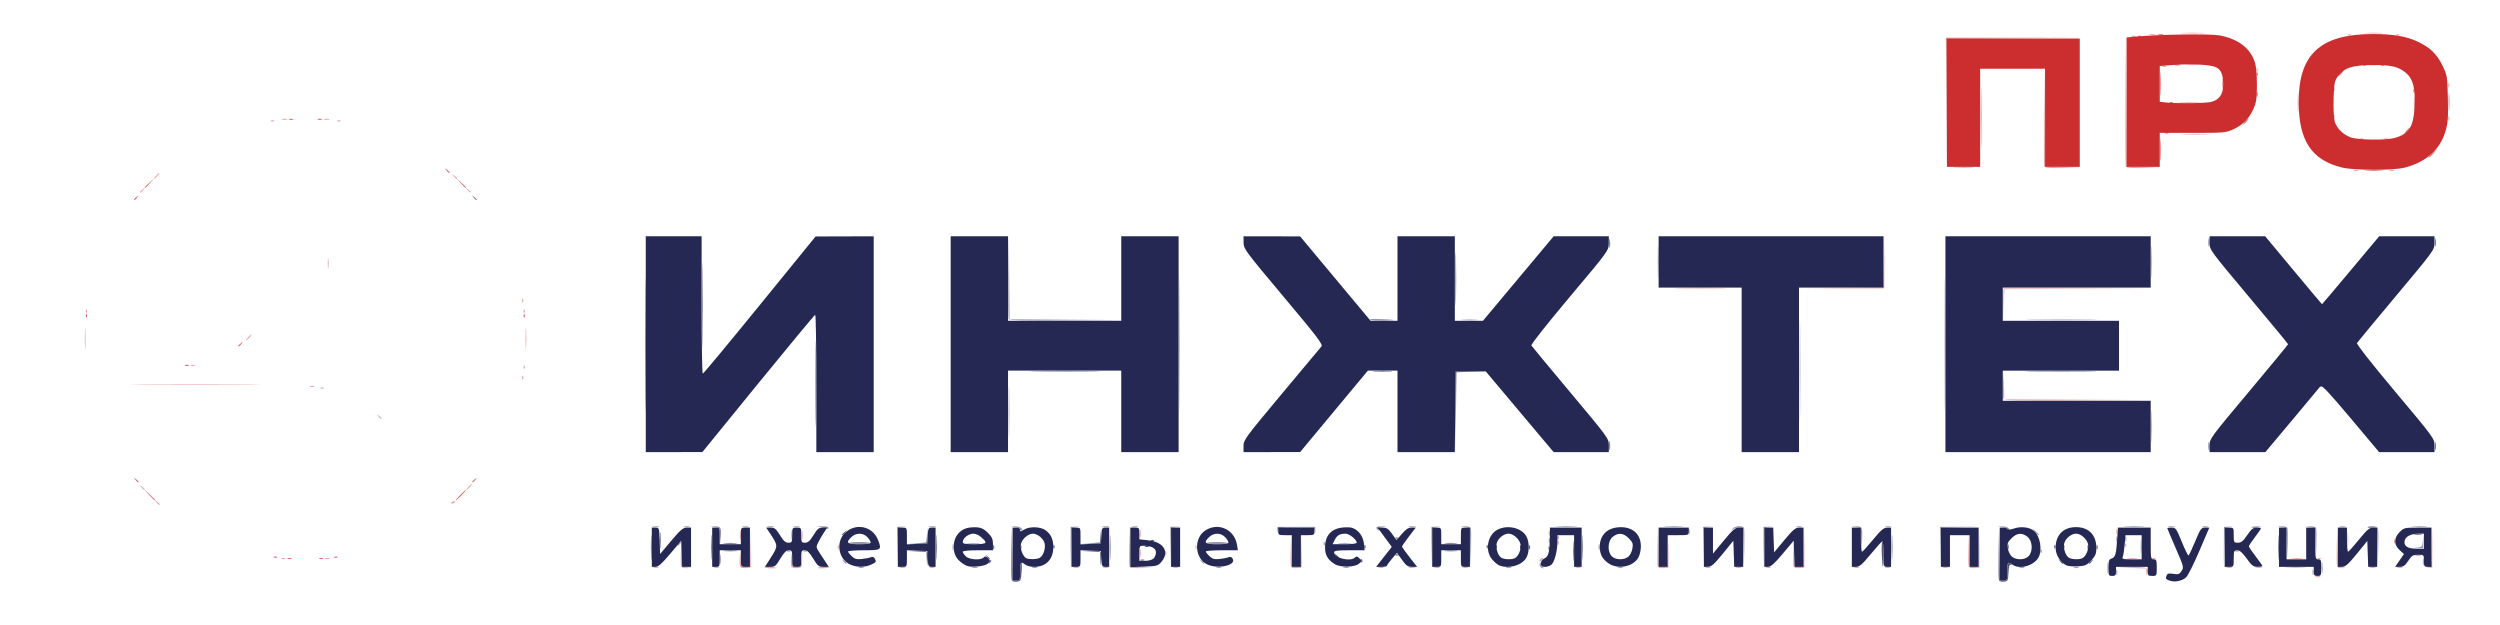 <?xml version="1.0" encoding="UTF-8" standalone="no"?> <svg xmlns:inkscape="http://www.inkscape.org/namespaces/inkscape" xmlns:sodipodi="http://sodipodi.sourceforge.net/DTD/sodipodi-0.dtd" xmlns="http://www.w3.org/2000/svg" xmlns:svg="http://www.w3.org/2000/svg" version="1.1" id="svg118" width="416" height="104" viewBox="0 0 416 104" sodipodi:docname="Лого без шара.svg" inkscape:version="1.2 (dc2aedaf03, 2022-05-15)"><defs id="defs122"></defs><g inkscape:groupmode="layer" inkscape:label="Image" id="g124" transform="translate(274.816,835.59)" style="display:inline"><g id="g286" transform="matrix(0.309,0,0,0.309,-269.569,-835.718)" style="display:inline"><path style="display:inline;fill:#e7a0a0;stroke-width:0.813" d="m 1230.026,310.807 c 0.791,-0.206 1.888,-0.193 2.439,0.03 0.55,0.223 -0.097,0.391 -1.438,0.375 -1.341,-0.016 -1.792,-0.199 -1.001,-0.405 z m -91.166,-2.049 -0.094,-2.206 -7.926,-0.266 -7.926,-0.266 7.951,-0.17 c 8.364,-0.179 9.35,0.245 8.47,3.644 -0.253,0.974 -0.413,0.726 -0.475,-0.736 z m -803.805,-2.828 c 0.791,-0.206 1.888,-0.193 2.439,0.03 0.55,0.223 -0.097,0.391 -1.438,0.375 -1.341,-0.016 -1.792,-0.199 -1.001,-0.405 z m 14.756,-0.529 c -0.231,-0.601 -0.292,-3.801 -0.136,-7.113 l 0.283,-6.02 0.162,6.655 0.162,6.655 2.642,0.328 2.642,0.328 -2.667,0.13 c -1.585,0.077 -2.837,-0.313 -3.086,-0.962 z m 17.759,0.529 c 0.791,-0.206 1.888,-0.193 2.439,0.03 0.55,0.223 -0.097,0.391 -1.438,0.375 -1.341,-0.016 -1.792,-0.199 -1.001,-0.405 z m 13.95,-0.511 c -0.249,-0.648 -0.31,-2.775 -0.136,-4.726 0.312,-3.507 0.317,-3.499 0.458,0.72 0.138,4.159 0.204,4.268 2.557,4.268 h 2.415 l 0.264,-10.568 0.264,-10.569 -0.037,10.772 -0.037,10.772 -2.647,0.255 c -1.746,0.168 -2.801,-0.146 -3.1,-0.923 z m 13.179,0.45 c -0.212,-0.344 1.046,-0.488 2.797,-0.321 1.751,0.167 3.183,0.448 3.183,0.625 0,0.606 -5.594,0.322 -5.98,-0.304 z m 14.458,-0.45 c -0.249,-0.648 -0.31,-2.775 -0.136,-4.726 0.312,-3.507 0.317,-3.499 0.458,0.72 0.138,4.151 0.208,4.268 2.538,4.268 2.292,0 2.41,-0.177 2.712,-4.069 l 0.316,-4.069 -0.071,4.272 c -0.07,4.211 -0.109,4.276 -2.718,4.527 -1.746,0.168 -2.801,-0.146 -3.1,-0.923 z m 14.282,0.753 c 0,-0.177 1.432,-0.458 3.183,-0.625 1.751,-0.167 3.009,-0.023 2.797,0.321 -0.386,0.625 -5.98,0.909 -5.98,0.304 z m 44.098,-0.239 c 0.782,-0.205 2.063,-0.205 2.845,0 0.782,0.204 0.142,0.372 -1.423,0.372 -1.565,0 -2.205,-0.167 -1.423,-0.372 z m 16.273,0 c 0.791,-0.206 1.888,-0.193 2.439,0.03 0.55,0.223 -0.097,0.391 -1.438,0.375 -1.341,-0.016 -1.792,-0.199 -1.001,-0.405 z m 77.207,0 c 0.782,-0.205 2.063,-0.205 2.845,0 0.782,0.204 0.142,0.372 -1.423,0.372 -1.565,0 -2.205,-0.167 -1.423,-0.372 z m 16.273,0 c 0.791,-0.206 1.888,-0.193 2.439,0.03 0.55,0.223 -0.097,0.391 -1.438,0.375 -1.341,-0.016 -1.791,-0.199 -1.001,-0.405 z m 13.955,-0.498 c -0.224,-0.584 -0.292,-5.613 -0.15,-11.177 l 0.257,-10.116 0.176,10.735 0.176,10.735 5.893,0.281 5.893,0.281 -5.919,0.162 c -4.24,0.116 -6.034,-0.139 -6.326,-0.9 z m 23.422,0.501 c 0.782,-0.205 2.063,-0.205 2.845,0 0.782,0.204 0.142,0.372 -1.423,0.372 -1.565,0 -2.205,-0.167 -1.423,-0.372 z m 63.57,-0.462 c -0.238,-0.619 -0.312,-4.758 -0.165,-9.197 l 0.268,-8.071 0.17,8.738 0.17,8.738 h 2.411 2.411 l 0.276,-8.738 0.276,-8.738 -0.045,8.942 -0.045,8.942 -2.647,0.255 c -1.696,0.163 -2.803,-0.149 -3.079,-0.871 z m 46.98,0.462 c 0.782,-0.205 2.063,-0.205 2.845,0 0.782,0.204 0.142,0.372 -1.423,0.372 -1.565,0 -2.205,-0.167 -1.423,-0.372 z m 16.673,-0.015 c 1.011,-0.194 2.474,-0.187 3.251,0.016 0.777,0.203 -0.05,0.363 -1.838,0.354 -1.788,-0.009 -2.424,-0.175 -1.413,-0.37 z m 13.403,0.015 c 0.782,-0.205 2.063,-0.205 2.845,0 0.782,0.204 0.142,0.372 -1.423,0.372 -1.565,0 -2.205,-0.167 -1.423,-0.372 z m 15.445,0 c 0.782,-0.205 2.063,-0.205 2.845,0 0.782,0.204 0.142,0.372 -1.423,0.372 -1.565,0 -2.205,-0.167 -1.423,-0.372 z m 60.981,0 c 0.791,-0.206 1.888,-0.193 2.439,0.03 0.55,0.223 -0.097,0.391 -1.438,0.375 -1.341,-0.016 -1.791,-0.199 -1.001,-0.405 z m 44.051,-0.446 c -0.235,-0.612 -0.311,-5.665 -0.17,-11.229 l 0.257,-10.116 0.176,10.771 0.176,10.771 h 2.411 2.411 l 0.276,-8.738 0.276,-8.738 -0.045,8.942 -0.045,8.942 -2.647,0.255 c -1.684,0.162 -2.803,-0.15 -3.075,-0.858 z m 25.856,0.446 c 0.791,-0.206 1.888,-0.193 2.439,0.03 0.55,0.223 -0.097,0.391 -1.438,0.375 -1.341,-0.016 -1.791,-0.199 -1.001,-0.405 z m 16.242,0 c 0.782,-0.205 2.063,-0.205 2.845,0 0.782,0.204 0.142,0.372 -1.423,0.372 -1.565,0 -2.205,-0.167 -1.423,-0.372 z m 16.273,0 c 0.791,-0.206 1.888,-0.193 2.439,0.03 0.55,0.223 -0.097,0.391 -1.438,0.375 -1.341,-0.016 -1.791,-0.199 -1.001,-0.405 z m 14.776,-0.477 c -0.242,-0.629 -0.312,-3.853 -0.156,-7.165 l 0.283,-6.02 0.162,6.706 0.162,6.706 h 2.415 2.415 l 0.264,-10.568 0.264,-10.569 -0.037,10.772 -0.037,10.772 -2.647,0.255 c -1.714,0.165 -2.802,-0.148 -3.086,-0.889 z m 32.355,0.48 c 0.782,-0.205 2.063,-0.205 2.845,0 0.782,0.204 0.142,0.372 -1.423,0.372 -1.565,0 -2.205,-0.167 -1.423,-0.372 z m 17.086,0 c 0.791,-0.206 1.888,-0.193 2.439,0.03 0.55,0.223 -0.097,0.391 -1.438,0.375 -1.341,-0.016 -1.791,-0.199 -1.001,-0.405 z m 30.874,0 c 0.782,-0.205 2.063,-0.205 2.845,0 0.782,0.204 0.142,0.372 -1.423,0.372 -1.565,0 -2.205,-0.167 -1.423,-0.372 z m 13.985,-0.462 c -0.238,-0.619 -0.312,-4.758 -0.165,-9.197 l 0.268,-8.071 0.17,8.738 0.17,8.738 h 2.415 2.415 l 0.264,-10.568 0.264,-10.569 -0.037,10.772 -0.036,10.772 -2.647,0.255 c -1.696,0.163 -2.803,-0.149 -3.079,-0.871 z m 138.834,0.462 c 0.782,-0.205 2.063,-0.205 2.845,0 0.782,0.204 0.142,0.372 -1.423,0.372 -1.565,0 -2.205,-0.167 -1.423,-0.372 z m 15.861,-0.015 c 1.011,-0.194 2.474,-0.187 3.252,0.016 0.777,0.203 -0.05,0.363 -1.839,0.354 -1.788,-0.009 -2.424,-0.175 -1.413,-0.37 z m 16.654,-0.026 c 2.571,-0.161 6.777,-0.161 9.348,0 2.571,0.161 0.467,0.293 -4.674,0.293 -5.141,0 -7.245,-0.132 -4.674,-0.293 z m 26.976,-0.46 c -0.224,-0.584 -0.292,-5.613 -0.15,-11.177 l 0.257,-10.116 0.176,10.717 0.176,10.717 2.235,0.339 2.235,0.339 -2.261,0.122 c -1.244,0.067 -2.444,-0.356 -2.668,-0.939 z m 17.732,0.501 c 0.782,-0.205 2.063,-0.205 2.845,0 0.782,0.204 0.142,0.372 -1.423,0.372 -1.565,0 -2.205,-0.167 -1.423,-0.372 z m 14.632,0 c 0.782,-0.205 2.063,-0.205 2.845,0 0.782,0.204 0.142,0.372 -1.423,0.372 -1.565,0 -2.205,-0.167 -1.423,-0.372 z m 16.641,-0.023 c 1.741,-0.321 1.815,-0.717 2.07,-11.052 l 0.265,-10.719 -0.038,10.974 -0.038,10.974 -2.032,0.079 c -1.72,0.067 -1.755,0.028 -0.226,-0.255 z m -478.554,-3.407 c 0,-0.844 1.546,-2.066 2.004,-1.584 0.149,0.156 -0.241,0.756 -0.867,1.333 -0.626,0.576 -1.137,0.69 -1.137,0.251 z m -677.324,-1.431 c 0.559,-0.225 1.473,-0.225 2.032,0 0.559,0.225 0.102,0.41 -1.016,0.41 -1.118,0 -1.575,-0.185 -1.016,-0.41 z m 23.573,0 c 0.559,-0.225 1.473,-0.225 2.032,0 0.559,0.225 0.102,0.41 -1.016,0.41 -1.118,0 -1.575,-0.185 -1.016,-0.41 z m 438.562,-2.713 c 0,-2.012 0.159,-2.835 0.352,-1.829 0.194,1.006 0.194,2.652 0,3.658 -0.194,1.006 -0.352,0.183 -0.352,-1.829 z m 532.02,2.662 c 1.461,-0.181 3.656,-0.177 4.877,0.008 1.222,0.185 0.026,0.333 -2.656,0.329 -2.683,-0.008 -3.682,-0.156 -2.221,-0.337 z m 12.991,0.05 c 0.559,-0.225 1.473,-0.225 2.032,0 0.559,0.225 0.102,0.41 -1.016,0.41 -1.118,0 -1.575,-0.185 -1.016,-0.41 z m 75.597,-0.05 c 1.453,-0.18 3.831,-0.18 5.284,0 1.453,0.18 0.264,0.328 -2.642,0.328 -2.906,0 -4.095,-0.148 -2.642,-0.328 z m 13.87,0.033 c 0.587,-0.235 1.288,-0.206 1.558,0.064 0.27,0.27 -0.21,0.462 -1.067,0.427 -0.947,-0.039 -1.139,-0.232 -0.491,-0.491 z m -620.752,-2.696 c 0,-1.118 0.185,-1.575 0.41,-1.016 0.225,0.559 0.225,1.473 0,2.032 -0.225,0.559 -0.41,0.102 -0.41,-1.016 z m 673.132,1.065 c 0.782,-0.205 2.063,-0.205 2.845,0 0.782,0.204 0.142,0.372 -1.423,0.372 -1.565,0 -2.205,-0.167 -1.423,-0.372 z m -849.524,-4.317 c 0,-1.118 0.184,-1.575 0.41,-1.016 0.226,0.559 0.226,1.473 0,2.032 -0.226,0.559 -0.41,0.102 -0.41,-1.016 z m 192.65,0 c 0,-1.118 0.185,-1.575 0.41,-1.016 0.225,0.559 0.225,1.473 0,2.032 -0.225,0.559 -0.41,0.102 -0.41,-1.016 z m 620.37,-4.471 c 0,-3.577 0.146,-4.939 0.318,-3.027 0.172,1.912 0.169,4.838 -0.01,6.503 -0.175,1.665 -0.315,0.1 -0.312,-3.476 z m -119.707,3.184 c 0.039,-0.947 0.232,-1.14 0.491,-0.491 0.235,0.587 0.206,1.288 -0.064,1.558 -0.27,0.27 -0.462,-0.21 -0.427,-1.067 z m -305.575,-1.152 c 0,-1.118 0.185,-1.575 0.41,-1.016 0.225,0.559 0.225,1.473 0,2.032 -0.225,0.559 -0.41,0.102 -0.41,-1.016 z m 450.33,-0.813 c 0,-1.118 0.184,-1.575 0.41,-1.016 0.226,0.559 0.226,1.473 0,2.032 -0.226,0.559 -0.41,0.102 -0.41,-1.016 z m -890.791,-3.251 c 0,-2.459 0.152,-3.465 0.339,-2.235 0.186,1.229 0.186,3.241 0,4.471 -0.186,1.229 -0.339,0.224 -0.339,-2.235 z m 27.638,0 c 0,-2.459 0.152,-3.465 0.339,-2.235 0.186,1.229 0.186,3.241 0,4.471 -0.186,1.229 -0.339,0.224 -0.339,-2.235 z m 5.69,0 c 0,-2.459 0.152,-3.465 0.339,-2.235 0.186,1.229 0.186,3.241 0,4.471 -0.186,1.229 -0.339,0.224 -0.339,-2.235 z m 182.061,-0.813 c 0,-2.012 0.159,-2.835 0.352,-1.829 0.194,1.006 0.194,2.652 0,3.658 -0.194,1.006 -0.352,0.183 -0.352,-1.829 z m 220.225,-0.406 c 0.016,-1.341 0.199,-1.791 0.405,-1.001 0.206,0.791 0.193,1.888 -0.03,2.439 -0.223,0.55 -0.391,-0.097 -0.375,-1.438 z m 75.597,-0.813 c 0.016,-1.341 0.199,-1.791 0.405,-1.001 0.206,0.791 0.193,1.888 -0.03,2.439 -0.223,0.55 -0.391,-0.097 -0.375,-1.438 z m 230.042,0 c 0.016,-1.341 0.199,-1.791 0.405,-1.001 0.206,0.791 0.193,1.888 -0.03,2.439 -0.223,0.55 -0.391,-0.097 -0.375,-1.438 z M 67.299,270.93 c -1.011,-1.289 -0.982,-1.318 0.307,-0.307 0.782,0.614 1.423,1.254 1.423,1.423 0,0.669 -0.668,0.238 -1.729,-1.116 z m 158.613,0.29 c 0,-0.176 0.568,-0.537 1.262,-0.804 0.723,-0.278 1.05,-0.141 0.765,0.32 -0.477,0.772 -2.026,1.142 -2.026,0.484 z m -166.742,-8.419 c -1.011,-1.289 -0.982,-1.318 0.307,-0.307 1.354,1.062 1.785,1.729 1.116,1.729 -0.169,0 -0.809,-0.64 -1.423,-1.423 z m 176.09,-0.203 c 0.809,-0.894 1.654,-1.626 1.878,-1.626 0.224,0 -0.256,0.732 -1.065,1.626 -0.809,0.894 -1.654,1.626 -1.878,1.626 -0.224,0 0.256,-0.732 1.065,-1.626 z m -48.469,-38.002 c -1.011,-1.289 -0.982,-1.318 0.307,-0.307 0.782,0.614 1.423,1.254 1.423,1.423 0,0.669 -0.668,0.238 -1.729,-1.116 z m 875.098,-9.416 c -0.229,-0.596 -0.292,-4.163 -0.14,-7.925 l 0.276,-6.841 0.166,7.511 0.165,7.511 39.627,0.219 39.627,0.219 -39.653,0.195 c -32.434,0.16 -39.729,0 -40.069,-0.889 z m -906.036,-5.974 c 0.587,-0.235 1.288,-0.206 1.558,0.064 0.27,0.27 -0.21,0.462 -1.067,0.427 -0.947,-0.039 -1.14,-0.232 -0.491,-0.491 z m -5.741,-0.796 c 0.559,-0.225 1.473,-0.225 2.032,0 0.559,0.225 0.102,0.41 -1.016,0.41 -1.118,0 -1.575,-0.185 -1.016,-0.41 z m -90.169,-0.884 c 15.792,-0.123 41.398,-0.123 56.901,1.6e-4 15.503,0.124 2.582,0.225 -28.713,0.224 -31.296,-8e-5 -43.98,-0.101 -28.188,-0.225 z m 204.238,-3.929 c 0.039,-0.947 0.232,-1.14 0.491,-0.491 0.235,0.587 0.206,1.288 -0.064,1.558 -0.27,0.27 -0.462,-0.21 -0.427,-1.067 z m 0.813,-5.69 c 0.039,-0.947 0.232,-1.14 0.491,-0.491 0.235,0.587 0.206,1.288 -0.064,1.558 -0.27,0.27 -0.462,-0.21 -0.427,-1.067 z M 85.895,197.03 c 0.559,-0.225 1.473,-0.225 2.032,0 0.559,0.225 0.102,0.41 -1.016,0.41 -1.118,0 -1.575,-0.185 -1.016,-0.41 z M 28.692,182.937 c 0,-5.141 0.132,-7.245 0.293,-4.674 0.161,2.571 0.161,6.777 0,9.348 -0.161,2.571 -0.293,0.467 -0.293,-4.674 z m 237.358,0 c 0,-5.141 0.132,-7.245 0.293,-4.674 0.161,2.571 0.161,6.777 0,9.348 -0.161,2.571 -0.293,0.467 -0.293,-4.674 z m -149.469,-0.813 c 0.809,-0.894 1.654,-1.626 1.878,-1.626 0.224,0 -0.256,0.732 -1.065,1.626 -0.809,0.894 -1.654,1.626 -1.878,1.626 -0.224,0 0.256,-0.732 1.065,-1.626 z m 945.326,-18.29 0.042,-8.129 39.831,-0.012 39.831,-0.011 -39.599,0.223 -39.599,0.223 -0.274,7.918 -0.274,7.918 0.043,-8.129 z M 29.261,167.831 c 0.039,-0.947 0.232,-1.14 0.491,-0.491 0.235,0.587 0.206,1.288 -0.064,1.558 -0.27,0.27 -0.462,-0.21 -0.427,-1.067 z m 235.732,0 c 0.039,-0.947 0.232,-1.14 0.491,-0.491 0.235,0.587 0.206,1.288 -0.064,1.558 -0.27,0.27 -0.462,-0.21 -0.427,-1.067 z m -0.813,-5.69 c 0.039,-0.947 0.232,-1.14 0.491,-0.491 0.235,0.587 0.206,1.288 -0.064,1.558 -0.27,0.27 -0.462,-0.21 -0.427,-1.067 z m 623.253,-6.637 c 6.398,-0.137 16.64,-0.137 22.76,7.3e-4 6.12,0.138 0.886,0.25 -11.633,0.25 -12.518,-4.1e-4 -17.526,-0.113 -11.128,-0.251 z m 87.518,0.008 22.335,-0.236 0.253,-14.009 0.253,-14.009 -0.03,14.225 -0.031,14.225 -22.557,0.019 -22.557,0.019 22.335,-0.236 z M 159.5,142.293 c 0,-2.459 0.152,-3.465 0.339,-2.235 0.186,1.229 0.186,3.241 0,4.471 -0.186,1.229 -0.339,0.224 -0.339,-2.235 z M 58.461,103.781 c 0,-0.169 0.64,-0.809 1.423,-1.423 1.289,-1.011 1.318,-0.982 0.307,0.307 -1.062,1.354 -1.729,1.785 -1.729,1.116 z m 176.289,-1.116 c -1.011,-1.289 -0.982,-1.318 0.307,-0.307 1.354,1.062 1.785,1.729 1.116,1.729 -0.169,0 -0.809,-0.64 -1.423,-1.423 z M 66.996,95.147 c 0.809,-0.894 1.654,-1.626 1.878,-1.626 0.224,0 -0.256,0.732 -1.065,1.626 -0.809,0.894 -1.654,1.626 -1.878,1.626 -0.224,0 0.256,-0.732 1.065,-1.626 z M 227.434,95.35 c -1.011,-1.289 -0.982,-1.318 0.307,-0.307 1.354,1.062 1.785,1.729 1.116,1.729 -0.169,0 -0.809,-0.64 -1.423,-1.423 z m 1023.304,-3.18 c 0.559,-0.225 1.473,-0.225 2.032,0 0.559,0.225 0.102,0.41 -1.016,0.41 -1.118,0 -1.575,-0.185 -1.016,-0.41 z m 19.118,-0.025 c 0.791,-0.206 1.888,-0.193 2.439,0.03 0.55,0.223 -0.097,0.391 -1.438,0.375 -1.341,-0.016 -1.792,-0.199 -1.001,-0.405 z m -234.122,-1.663 c 2.571,-0.161 6.777,-0.161 9.348,0 2.571,0.161 0.467,0.293 -4.674,0.293 -5.141,0 -7.245,-0.132 -4.674,-0.293 z m 48.125,-0.422 c -0.216,-0.563 -0.29,-12.725 -0.166,-27.028 l 0.227,-26.005 0.191,26.596 0.191,26.596 9.551,0.257 9.551,0.257 -9.577,0.175 c -7.079,0.129 -9.679,-0.092 -9.969,-0.848 z m 43.898,0.008 c -0.214,-0.559 -0.29,-16.562 -0.169,-35.563 l 0.221,-34.547 0.194,35.13 0.194,35.13 9.145,0.259 9.145,0.259 -9.17,0.174 c -6.719,0.127 -9.274,-0.098 -9.56,-0.842 z m 126.284,-14.984 c 0.587,-0.235 1.288,-0.206 1.558,0.064 0.27,0.27 -0.21,0.462 -1.067,0.427 -0.947,-0.039 -1.14,-0.232 -0.491,-0.491 z m 12.955,0.017 c 0.559,-0.225 1.473,-0.225 2.032,0 0.559,0.225 0.102,0.41 -1.016,0.41 -1.118,0 -1.575,-0.185 -1.016,-0.41 z M 1159.328,72.595 c 3.485,-0.153 8.972,-0.152 12.193,0 3.221,0.154 0.369,0.279 -6.337,0.278 -6.706,0 -9.341,-0.127 -5.856,-0.28 z M 129.028,65.329 c 0.587,-0.235 1.288,-0.206 1.558,0.064 0.27,0.27 -0.21,0.462 -1.067,0.427 -0.947,-0.039 -1.14,-0.232 -0.491,-0.491 z m 35.766,0 c 0.587,-0.235 1.288,-0.206 1.558,0.064 0.27,0.27 -0.21,0.462 -1.067,0.427 -0.947,-0.039 -1.14,-0.232 -0.491,-0.491 z M 1301.468,64.258 c 0,-1.118 0.184,-1.575 0.41,-1.016 0.226,0.559 0.226,1.473 0,2.032 -0.226,0.559 -0.41,0.102 -0.41,-1.016 z M 135.089,64.507 c 0.791,-0.206 1.888,-0.193 2.439,0.03 0.55,0.223 -0.097,0.391 -1.438,0.375 -1.341,-0.016 -1.792,-0.199 -1.001,-0.405 z m 22.76,0 c 0.791,-0.206 1.888,-0.193 2.439,0.03 0.55,0.223 -0.097,0.391 -1.438,0.375 -1.341,-0.016 -1.792,-0.199 -1.001,-0.405 z M 1239.626,62.971 c 0.039,-0.947 0.232,-1.14 0.491,-0.491 0.235,0.587 0.206,1.288 -0.064,1.558 -0.27,0.27 -0.462,-0.21 -0.427,-1.067 z m -19.276,-7.248 c 0,-4.471 0.139,-6.196 0.303,-3.834 0.165,2.362 0.163,6.02 0,8.129 -0.167,2.109 -0.302,0.176 -0.299,-4.295 z m 62.561,0 c 0,-3.13 0.151,-4.31 0.327,-2.624 0.176,1.687 0.173,4.247 -0.01,5.69 -0.179,1.443 -0.324,0.063 -0.32,-3.066 z m -125.216,-0.195 c 2.587,-0.162 6.611,-0.16 8.941,0 2.331,0.164 0.214,0.296 -4.704,0.294 -4.918,0 -6.825,-0.136 -4.238,-0.298 z m 21.958,-9.966 c 0,-2.459 0.152,-3.465 0.339,-2.235 0.186,1.229 0.186,3.241 0,4.471 -0.186,1.229 -0.339,0.224 -0.339,-2.235 z m 59.973,2.777 c 0.039,-0.947 0.232,-1.14 0.491,-0.491 0.235,0.587 0.206,1.288 -0.064,1.558 -0.27,0.27 -0.462,-0.21 -0.427,-1.067 z m 61.842,-1.964 c 0,-1.118 0.184,-1.575 0.41,-1.016 0.226,0.559 0.226,1.473 0,2.032 -0.226,0.559 -0.41,0.102 -0.41,-1.016 z m -103.299,-8.603 c 0.039,-0.947 0.232,-1.14 0.491,-0.491 0.235,0.587 0.206,1.288 -0.064,1.558 -0.27,0.27 -0.462,-0.21 -0.427,-1.067 z m -50.665,-1.69 c 0.559,-0.225 1.473,-0.225 2.032,0 0.559,0.225 0.102,0.41 -1.016,0.41 -1.118,0 -1.575,-0.185 -1.016,-0.41 z m 13.006,-0.87 c 1.9,-0.171 5.009,-0.171 6.909,0 1.9,0.171 0.345,0.311 -3.455,0.311 -3.8,0 -5.355,-0.14 -3.455,-0.311 z m 98.775,0.012 c 1.236,-0.187 3.065,-0.182 4.064,0.011 1,0.193 -0.011,0.346 -2.247,0.34 -2.235,-0.008 -3.053,-0.164 -1.818,-0.351 z M 1130.855,19.799 c 0.791,-0.206 1.888,-0.193 2.439,0.03 0.55,0.223 -0.097,0.391 -1.438,0.375 -1.341,-0.016 -1.792,-0.199 -1.001,-0.405 z m 9.739,-0.81 c 0.782,-0.205 2.063,-0.205 2.845,0 0.782,0.204 0.142,0.372 -1.423,0.372 -1.565,0 -2.205,-0.167 -1.423,-0.372 z m 106.943,0.008 c 0.587,-0.235 1.288,-0.206 1.558,0.064 0.27,0.27 -0.21,0.462 -1.067,0.427 -0.947,-0.039 -1.139,-0.232 -0.491,-0.491 z m 26.012,0 c 0.587,-0.235 1.288,-0.206 1.558,0.064 0.27,0.27 -0.21,0.462 -1.067,0.427 -0.947,-0.039 -1.14,-0.232 -0.491,-0.491 z m -115.072,-0.86 c 3.018,-0.156 7.956,-0.156 10.974,0 3.018,0.156 0.549,0.284 -5.487,0.284 -6.035,0 -8.505,-0.128 -5.487,-0.284 z m 98.791,0 c 2.362,-0.165 6.02,-0.163 8.129,0 2.109,0.167 0.176,0.302 -4.295,0.3 -4.471,0 -6.196,-0.139 -3.834,-0.303 z" id="path300"></path><path style="display:inline;fill:#9597ab;stroke-width:0.813" d="m 1117.883,306.087 c 0.01,-2.682 0.156,-3.682 0.337,-2.221 0.181,1.461 0.177,3.656 -0.01,4.877 -0.185,1.222 -0.334,0.026 -0.329,-2.656 z m 4.784,2.439 c 0.016,-1.341 0.199,-1.791 0.405,-1.001 0.206,0.791 0.193,1.888 -0.03,2.439 -0.223,0.55 -0.391,-0.097 -0.375,-1.438 z m 105.673,0 c 0.016,-1.341 0.199,-1.791 0.405,-1.001 0.206,0.791 0.193,1.888 -0.03,2.439 -0.223,0.55 -0.391,-0.097 -0.375,-1.438 z m 4.971,-2.439 c 0.01,-2.682 0.156,-3.682 0.337,-2.221 0.181,1.461 0.177,3.656 -0.01,4.877 -0.185,1.222 -0.333,0.026 -0.329,-2.656 z m -787.705,-0.157 c 0.791,-0.206 1.888,-0.193 2.439,0.03 0.55,0.223 -0.097,0.391 -1.438,0.375 -1.341,-0.016 -1.792,-0.199 -1.001,-0.405 z m 60.95,0 c 0.782,-0.205 2.063,-0.205 2.845,0 0.782,0.204 0.142,0.372 -1.423,0.372 -1.565,0 -2.205,-0.167 -1.423,-0.372 z m 32.53,0 c 0.791,-0.206 1.888,-0.193 2.439,0.03 0.55,0.223 -0.097,0.391 -1.438,0.375 -1.341,-0.016 -1.791,-0.199 -1.001,-0.405 z m 99.17,0 c 0.791,-0.206 1.888,-0.193 2.439,0.03 0.55,0.223 -0.097,0.391 -1.438,0.375 -1.341,-0.016 -1.791,-0.199 -1.001,-0.405 z m 68.266,0 c 0.782,-0.205 2.063,-0.205 2.845,0 0.782,0.204 0.142,0.372 -1.423,0.372 -1.565,0 -2.205,-0.167 -1.423,-0.372 z m 87.805,0 c 0.791,-0.206 1.888,-0.193 2.439,0.03 0.55,0.223 -0.097,0.391 -1.438,0.375 -1.341,-0.016 -1.791,-0.199 -1.001,-0.405 z m 17.945,-0.691 c -0.265,-0.69 -0.253,-1.482 0.025,-1.761 0.279,-0.279 0.507,0.072 0.507,0.78 0,0.708 0.457,1.472 1.016,1.697 0.796,0.321 0.79,0.424 -0.025,0.474 -0.573,0.035 -1.258,-0.5 -1.523,-1.19 z m 42.207,0.691 c 0.791,-0.206 1.888,-0.193 2.439,0.03 0.55,0.223 -0.097,0.391 -1.438,0.375 -1.341,-0.016 -1.791,-0.199 -1.001,-0.405 z m 216.224,0 c 0.791,-0.206 1.888,-0.193 2.439,0.03 0.55,0.223 -0.097,0.391 -1.438,0.375 -1.341,-0.016 -1.791,-0.199 -1.001,-0.405 z m 29.263,0 c 0.791,-0.206 1.888,-0.193 2.439,0.03 0.55,0.223 -0.097,0.391 -1.438,0.375 -1.341,-0.016 -1.792,-0.199 -1.001,-0.405 z m -729.12,-4.314 c 0,-2.459 0.152,-3.465 0.339,-2.235 0.186,1.229 0.186,3.241 0,4.471 -0.186,1.229 -0.339,0.224 -0.339,-2.235 z m 95.232,-6.705 0.037,-10.772 2.845,-0.106 c 2.8,-0.104 2.803,-0.1 0.226,0.253 l -2.619,0.359 -0.263,10.519 -0.263,10.519 0.037,-10.772 z m 93.48,0 0.037,-10.772 2.845,-0.106 c 2.8,-0.104 2.803,-0.1 0.226,0.253 l -2.619,0.359 -0.263,10.519 -0.263,10.519 0.037,-10.772 z m 53.649,0 0.037,-10.772 2.845,-0.106 c 2.8,-0.104 2.803,-0.1 0.226,0.253 l -2.619,0.359 -0.263,10.519 -0.263,10.519 0.037,-10.772 z m 140.627,0 0.037,-10.772 2.845,-0.106 c 2.8,-0.104 2.803,-0.1 0.226,0.253 l -2.619,0.359 -0.263,10.519 -0.263,10.519 0.037,-10.772 z m 20.941,0.457 -0.176,-10.719 -2.642,-0.328 -2.642,-0.328 2.667,-0.13 c 1.548,-0.076 2.838,0.315 3.075,0.931 0.224,0.584 0.292,5.613 0.15,11.177 l -0.257,10.116 z m 125.376,-0.457 0.037,-10.772 2.845,-0.106 c 2.8,-0.104 2.803,-0.1 0.226,0.253 l -2.619,0.359 -0.263,10.519 -0.263,10.519 0.037,-10.772 z m 21.754,0.405 -0.176,-10.771 h -2.276 c -1.252,0 -2.789,0.457 -3.416,1.016 -0.969,0.864 -0.979,0.804 -0.063,-0.406 1.255,-1.658 5.618,-1.912 6.213,-0.361 0.224,0.584 0.292,5.613 0.15,11.177 l -0.257,10.116 -0.176,-10.771 z m 10.761,-0.405 0.037,-10.772 2.845,-0.106 c 2.8,-0.104 2.803,-0.1 0.226,0.253 l -2.619,0.359 -0.263,10.519 -0.263,10.519 0.037,-10.772 z m 95.106,0 0.037,-10.772 10.365,-0.038 10.365,-0.038 -10.139,0.265 -10.139,0.265 -0.264,10.544 -0.263,10.544 0.037,-10.772 z m 152.82,0 0.036,-10.772 2.845,-0.106 c 2.8,-0.104 2.803,-0.1 0.227,0.253 l -2.619,0.359 -0.263,10.519 -0.263,10.519 0.037,-10.772 z m 82.719,0.316 -0.176,-10.859 -2.788,0.325 c -1.533,0.179 -2.609,0.037 -2.391,-0.318 0.656,-1.062 5.198,-0.725 5.637,0.418 0.224,0.584 0.291,5.613 0.15,11.177 l -0.257,10.116 z m 24.415,7.608 c 0.01,-1.788 0.175,-2.424 0.37,-1.413 0.194,1.011 0.187,2.474 -0.016,3.251 -0.203,0.777 -0.362,-0.05 -0.353,-1.838 z m -850.571,-0.203 c -1.011,-1.289 -0.982,-1.318 0.307,-0.307 1.354,1.062 1.785,1.729 1.116,1.729 -0.169,0 -0.809,-0.64 -1.423,-1.423 z m 192.65,0 c -1.011,-1.289 -0.982,-1.318 0.307,-0.307 1.354,1.062 1.785,1.729 1.116,1.729 -0.169,0 -0.809,-0.64 -1.423,-1.423 z m 505.988,-7.925 c 0,-3.577 0.146,-4.939 0.318,-3.027 0.172,1.912 0.169,4.838 -0.01,6.503 -0.175,1.665 -0.315,0.1 -0.312,-3.476 z m 78.739,-1.777 -0.169,-8.28 -2.642,-0.328 -2.642,-0.328 2.667,-0.13 c 1.567,-0.076 2.838,0.314 3.081,0.947 0.227,0.592 0.292,4.525 0.143,8.738 l -0.27,7.661 z m 15.444,0 -0.169,-8.28 -2.642,-0.328 -2.642,-0.328 2.667,-0.13 c 1.567,-0.076 2.838,0.314 3.081,0.947 0.227,0.592 0.292,4.525 0.143,8.738 l -0.27,7.661 z m -495.521,6.099 c 0.235,-0.38 0.767,-0.48 1.184,-0.223 1.064,0.657 0.944,0.914 -0.427,0.914 -0.651,0 -0.991,-0.311 -0.757,-0.691 z m 347.474,-1.951 c 0.039,-0.947 0.232,-1.14 0.491,-0.491 0.235,0.587 0.206,1.288 -0.064,1.558 -0.27,0.27 -0.462,-0.21 -0.427,-1.067 z M 407.03,296.996 c 0.587,-0.235 1.288,-0.206 1.558,0.064 0.27,0.27 -0.21,0.462 -1.067,0.427 -0.947,-0.039 -1.14,-0.232 -0.491,-0.491 z m 8.942,0 c 0.587,-0.235 1.288,-0.206 1.558,0.064 0.27,0.27 -0.21,0.462 -1.067,0.427 -0.947,-0.039 -1.14,-0.232 -0.491,-0.491 z m 80.002,-1.883 c 0,-1.565 0.167,-2.205 0.372,-1.423 0.204,0.782 0.204,2.063 0,2.845 -0.204,0.782 -0.372,0.142 -0.372,-1.423 z m 347.909,0 c 0,-1.565 0.167,-2.205 0.372,-1.423 0.205,0.782 0.205,2.063 0,2.845 -0.204,0.782 -0.372,0.142 -0.372,-1.423 z m 141.412,-3.81 -0.162,-6.655 -2.642,-0.328 -2.642,-0.328 2.667,-0.13 c 3.316,-0.162 3.579,0.496 3.222,8.075 l -0.283,6.02 z m 201.227,5.71 c 0.559,-0.225 1.473,-0.225 2.032,0 0.559,0.225 0.102,0.41 -1.016,0.41 -1.118,0 -1.575,-0.185 -1.016,-0.41 z m 97.697,-1.662 c 3.114,-0.317 3.223,-0.433 3.55,-3.738 l 0.337,-3.41 -0.089,3.658 -0.089,3.658 -3.461,0.08 -3.461,0.08 3.213,-0.328 z m -936.376,-1.358 c 0,-0.169 0.64,-0.809 1.423,-1.423 1.289,-1.011 1.318,-0.982 0.307,0.307 -1.062,1.354 -1.729,1.785 -1.729,1.116 z m 347.973,-0.98 c 0.039,-0.947 0.232,-1.14 0.491,-0.491 0.235,0.587 0.206,1.288 -0.064,1.558 -0.27,0.27 -0.462,-0.21 -0.427,-1.067 z m -255.586,-0.136 c -0.207,-0.335 2.297,-0.61 5.564,-0.61 3.268,0 5.772,0.274 5.564,0.61 -0.207,0.335 -2.711,0.61 -5.564,0.61 -2.853,0 -5.357,-0.274 -5.564,-0.61 z m 63.888,0.018 c 1.677,-0.175 4.42,-0.175 6.097,0 1.677,0.175 0.305,0.319 -3.048,0.319 -3.353,0 -4.725,-0.143 -3.048,-0.319 z m 128.762,-0.018 c -0.207,-0.335 2.297,-0.61 5.565,-0.61 3.268,0 5.772,0.274 5.564,0.61 -0.207,0.335 -2.711,0.61 -5.564,0.61 -2.853,0 -5.357,-0.274 -5.565,-0.61 z m 71.204,0.018 c 1.677,-0.175 4.42,-0.175 6.097,0 1.677,0.175 0.305,0.319 -3.048,0.319 -3.353,0 -4.725,-0.143 -3.048,-0.319 z m 112.944,-1.44 c 0.016,-1.341 0.199,-1.791 0.405,-1.001 0.206,0.791 0.193,1.888 -0.03,2.439 -0.223,0.55 -0.391,-0.097 -0.375,-1.438 z M 370.745,288.865 c -0.139,-4.112 -0.207,-4.224 -2.784,-4.544 l -2.642,-0.328 2.667,-0.13 c 3.139,-0.153 3.654,0.754 3.216,5.67 l -0.316,3.548 z m 751.922,1.777 c 0.016,-1.341 0.199,-1.791 0.405,-1.001 0.206,0.791 0.193,1.888 -0.03,2.439 -0.223,0.55 -0.391,-0.097 -0.375,-1.438 z m 4.877,0 c 0.016,-1.341 0.199,-1.791 0.405,-1.001 0.206,0.791 0.193,1.888 -0.03,2.439 -0.223,0.55 -0.391,-0.097 -0.375,-1.438 z m -616.418,-1.016 c -1.011,-1.289 -0.982,-1.318 0.307,-0.307 1.354,1.062 1.785,1.729 1.116,1.729 -0.169,0 -0.809,-0.64 -1.423,-1.423 z m 223.32,0.745 c -0.23,-0.373 0.098,-0.677 0.729,-0.677 0.631,0 0.959,0.305 0.729,0.677 -0.23,0.373 -0.558,0.677 -0.729,0.677 -0.171,0 -0.499,-0.305 -0.729,-0.677 z m 87.364,-0.61 c 0.039,-0.947 0.232,-1.14 0.491,-0.491 0.235,0.587 0.206,1.288 -0.064,1.558 -0.27,0.27 -0.462,-0.21 -0.427,-1.067 z m -150.93,-3.591 0.079,-2.032 h 10.161 10.161 l 0.099,2.245 c 0.091,2.056 0.069,2.074 -0.257,0.203 l -0.357,-2.042 h -9.646 c -9.362,0 -9.656,0.054 -9.982,1.829 -0.292,1.591 -0.325,1.565 -0.257,-0.203 z m 408.062,0.61 -1.549,-1.829 1.829,1.549 c 1.006,0.852 1.829,1.675 1.829,1.829 0,0.65 -0.654,0.17 -2.109,-1.549 z m -546.578,-1.371 c 0,-0.419 -1.189,-0.909 -2.642,-1.089 l -2.642,-0.328 2.542,-0.13 c 1.41,-0.072 2.993,0.413 3.554,1.089 0.699,0.842 0.73,1.219 0.1,1.219 -0.502,0 -0.912,-0.343 -0.912,-0.761 z m 192.379,0.219 c -1.253,-1.253 -0.352,-1.889 2.506,-1.767 3.023,0.129 3.026,0.133 0.391,0.459 -1.461,0.181 -2.446,0.671 -2.187,1.089 0.542,0.877 0.088,1.017 -0.71,0.218 z m 339.238,-0.219 c 0,-0.419 -1.189,-0.909 -2.642,-1.089 l -2.642,-0.328 2.542,-0.13 c 1.41,-0.072 2.993,0.413 3.554,1.089 0.699,0.842 0.73,1.219 0.1,1.219 -0.502,0 -0.912,-0.343 -0.912,-0.761 z m -638.103,-0.864 -2.845,-0.599 3.048,-0.107 c 1.677,-0.059 3.048,0.259 3.048,0.706 0,0.447 -0.091,0.765 -0.203,0.706 -0.112,-0.059 -1.483,-0.377 -3.048,-0.706 z m 769.706,-0.243 c 0.379,-0.379 1.924,-0.561 3.433,-0.406 2.678,0.276 2.661,0.293 -0.688,0.688 -1.888,0.223 -3.124,0.096 -2.745,-0.283 z m -860.941,-0.332 c 1.011,-0.194 2.474,-0.187 3.251,0.016 0.777,0.203 -0.05,0.363 -1.838,0.354 -1.788,-0.009 -2.424,-0.175 -1.413,-0.37 z m 16.654,0.015 c 0.782,-0.205 2.063,-0.205 2.845,0 0.782,0.204 0.142,0.372 -1.423,0.372 -1.565,0 -2.205,-0.167 -1.423,-0.372 z m 31.702,0 c 0.782,-0.205 2.063,-0.205 2.845,0 0.782,0.204 0.142,0.372 -1.423,0.372 -1.565,0 -2.205,-0.167 -1.423,-0.372 z m 13.422,-0.015 c 1.011,-0.194 2.474,-0.187 3.251,0.016 0.777,0.203 -0.05,0.363 -1.838,0.354 -1.788,-0.009 -2.424,-0.175 -1.413,-0.37 z m 14.216,0.015 c 0.782,-0.205 2.063,-0.205 2.845,0 0.782,0.204 0.142,0.372 -1.423,0.372 -1.565,0 -2.205,-0.167 -1.423,-0.372 z m 72.761,-0.015 c 1.011,-0.194 2.474,-0.187 3.251,0.016 0.777,0.203 -0.05,0.363 -1.838,0.354 -1.788,-0.009 -2.424,-0.175 -1.413,-0.37 z m 93.48,0 c 1.011,-0.194 2.474,-0.187 3.251,0.016 0.777,0.203 -0.05,0.363 -1.838,0.354 -1.788,-0.009 -2.424,-0.175 -1.413,-0.37 z m 15.841,0.015 c 0.782,-0.205 2.063,-0.205 2.845,0 0.782,0.204 0.142,0.372 -1.423,0.372 -1.565,0 -2.205,-0.167 -1.423,-0.372 z m 149.171,-0.015 c 1.011,-0.194 2.474,-0.187 3.251,0.016 0.777,0.203 -0.05,0.363 -1.838,0.354 -1.788,-0.009 -2.424,-0.175 -1.413,-0.37 z m 80.058,-0.026 c 2.571,-0.161 6.777,-0.161 9.348,0 2.571,0.161 0.467,0.293 -4.674,0.293 -5.141,0 -7.245,-0.132 -4.674,-0.293 z m 58.12,0 c 2.347,-0.164 6.188,-0.164 8.535,0 2.347,0.164 0.427,0.298 -4.268,0.298 -4.694,0 -6.615,-0.134 -4.268,-0.298 z m 70.313,0.039 c 0.782,-0.205 2.063,-0.205 2.845,0 0.782,0.204 0.142,0.372 -1.423,0.372 -1.565,0 -2.205,-0.167 -1.423,-0.372 z m 47.959,0 c 0.782,-0.205 2.063,-0.205 2.845,0 0.782,0.204 0.142,0.372 -1.422,0.372 -1.565,0 -2.205,-0.167 -1.423,-0.372 z m 129.246,-0.041 c 2.571,-0.161 6.777,-0.161 9.348,0 2.571,0.161 0.467,0.293 -4.674,0.293 -5.141,0 -7.245,-0.132 -4.674,-0.293 z m 23.176,0.026 c 1.011,-0.194 2.474,-0.187 3.252,0.016 0.777,0.203 -0.05,0.363 -1.839,0.354 -1.788,-0.009 -2.424,-0.175 -1.413,-0.37 z m 18.28,0.015 c 0.782,-0.205 2.063,-0.205 2.845,0 0.782,0.204 0.142,0.372 -1.423,0.372 -1.565,0 -2.205,-0.167 -1.423,-0.372 z m 73.971,0 c 0.782,-0.205 2.063,-0.205 2.845,0 0.782,0.204 0.142,0.372 -1.423,0.372 -1.565,0 -2.205,-0.167 -1.423,-0.372 z m 39.424,-0.035 c 1.9,-0.171 5.009,-0.171 6.909,0 1.9,0.171 0.345,0.311 -3.455,0.311 -3.8,0 -5.355,-0.14 -3.455,-0.311 z m -756.223,-61.588 c -4.4e-4,-12.071 0.113,-17.123 0.251,-11.226 0.139,5.897 0.139,15.773 7.9e-4,21.948 -0.138,6.174 -0.252,1.349 -0.252,-10.722 z m 91.884,-36.579 c 9e-5,-32.19 0.101,-45.24 0.224,-29 0.123,16.239 0.123,42.576 -1.6e-4,58.527 -0.123,15.95 -0.224,2.663 -0.224,-29.526 z m 334.084,14.225 c 0,-24.366 0.103,-34.334 0.23,-22.151 0.126,12.183 0.126,32.119 0,44.301 -0.126,12.183 -0.23,2.215 -0.23,-22.151 z m 78.042,-14.225 c 10e-5,-32.19 0.101,-45.24 0.224,-29 0.123,16.239 0.123,42.576 -10e-5,58.527 -0.123,15.95 -0.224,2.663 -0.224,-29.526 z m 111.312,44.301 c 0,-7.824 0.122,-11.025 0.271,-7.113 0.149,3.912 0.149,10.313 0,14.225 -0.149,3.912 -0.271,0.711 -0.271,-7.113 z M 526.228,172.154 c -0.217,-0.566 -0.291,-10.899 -0.164,-22.964 l 0.231,-21.935 0.189,22.547 0.189,22.547 30.279,0.223 30.279,0.223 -30.305,0.193 c -23.827,0.152 -30.389,-0.027 -30.699,-0.835 z m 194.438,0.419 c -0.209,-0.335 2.056,-0.509 5.032,-0.385 9.429,0.391 10.536,0.73 2.818,0.865 -4.109,0.071 -7.642,-0.144 -7.85,-0.48 z m 50.096,0.011 c 2.137,-0.168 5.429,-0.166 7.316,0.008 1.887,0.17 0.138,0.308 -3.886,0.305 -4.024,0 -5.567,-0.142 -3.43,-0.31 z m 306.834,-0.01 c 8.606,-0.132 22.689,-0.132 31.296,0 8.606,0.132 1.565,0.239 -15.648,0.239 -17.212,0 -24.254,-0.108 -15.648,-0.239 z M 875.73,141.48 c 0,-7.824 0.122,-11.025 0.271,-7.113 0.149,3.912 0.149,10.313 0,14.225 -0.149,3.912 -0.271,0.711 -0.271,-7.113 z m 265.809,0 c 0,-7.824 0.122,-11.025 0.271,-7.113 0.149,3.912 0.149,10.313 0,14.225 -0.149,3.912 -0.271,0.711 -0.271,-7.113 z" id="path298"></path><path style="display:inline;fill:#d86163;stroke-width:0.813" d="m 137.919,301.077 c 0.559,-0.225 1.473,-0.225 2.032,0 0.559,0.225 0.102,0.41 -1.016,0.41 -1.118,0 -1.575,-0.185 -1.016,-0.41 z m 17.07,0 c 0.559,-0.225 1.473,-0.225 2.032,0 0.559,0.225 0.102,0.41 -1.016,0.41 -1.118,0 -1.575,-0.185 -1.016,-0.41 z m -24.335,-0.83 c 0.587,-0.235 1.288,-0.206 1.558,0.064 0.27,0.27 -0.21,0.462 -1.067,0.427 -0.947,-0.039 -1.14,-0.232 -0.491,-0.491 z m 32.515,0 c 0.587,-0.235 1.288,-0.206 1.558,0.064 0.27,0.27 -0.21,0.462 -1.067,0.427 -0.947,-0.039 -1.14,-0.232 -0.491,-0.491 z m -99.874,-33.382 -2.801,-3.048 3.048,2.801 c 1.677,1.541 3.048,2.912 3.048,3.048 0,0.621 -0.688,0.036 -3.295,-2.801 z m 167.495,0.203 c 1.517,-1.565 2.94,-2.845 3.164,-2.845 0.224,0 -0.834,1.28 -2.351,2.845 -1.517,1.565 -2.94,2.845 -3.164,2.845 -0.224,0 0.834,-1.28 2.351,-2.845 z M 55.918,258.737 c -1.011,-1.289 -0.982,-1.318 0.307,-0.307 0.782,0.614 1.423,1.254 1.423,1.423 0,0.669 -0.668,0.238 -1.729,-1.116 z m 181.374,1.116 c 0,-0.169 0.64,-0.809 1.423,-1.423 1.289,-1.011 1.318,-0.982 0.307,0.307 -1.062,1.354 -1.729,1.785 -1.729,1.116 z M 82.644,197.03 c 0.559,-0.225 1.473,-0.225 2.032,0 0.559,0.225 0.102,0.41 -1.016,0.41 -1.118,0 -1.575,-0.185 -1.016,-0.41 z m 28.654,-10.336 c 0,-0.169 0.64,-0.809 1.423,-1.423 1.289,-1.011 1.318,-0.982 0.307,0.307 -1.062,1.354 -1.729,1.785 -1.729,1.116 z M 29.261,170.269 c 0.039,-0.947 0.232,-1.14 0.491,-0.491 0.235,0.587 0.206,1.288 -0.064,1.558 -0.27,0.27 -0.462,-0.21 -0.427,-1.067 z m 235.732,0 c 0.039,-0.947 0.232,-1.14 0.491,-0.491 0.235,0.587 0.206,1.288 -0.064,1.558 -0.27,0.27 -0.462,-0.21 -0.427,-1.067 z M 55.209,107.846 c 0,-0.169 0.64,-0.809 1.423,-1.423 1.289,-1.011 1.318,-0.982 0.307,0.307 -1.062,1.354 -1.729,1.785 -1.729,1.116 z M 238.001,106.73 c -1.011,-1.289 -0.982,-1.318 0.307,-0.307 1.354,1.062 1.785,1.729 1.116,1.729 -0.169,0 -0.809,-0.64 -1.423,-1.423 z M 60.899,101.395 c 0,-0.14 1.189,-1.329 2.642,-2.642 L 66.183,96.366 63.795,99.008 c -2.225,2.463 -2.896,3.016 -2.896,2.387 z M 231.144,99.008 228.757,96.366 l 2.642,2.387 c 2.463,2.225 3.015,2.896 2.387,2.896 -0.14,0 -1.329,-1.189 -2.642,-2.642 z m -7.775,-6.909 c -1.011,-1.289 -0.982,-1.318 0.307,-0.307 1.354,1.062 1.785,1.729 1.116,1.729 -0.169,0 -0.809,-0.64 -1.423,-1.423 z m 1033.899,0.01 c 2.362,-0.165 6.02,-0.163 8.129,0 2.109,0.167 0.176,0.302 -4.295,0.3 -4.471,0 -6.196,-0.139 -3.834,-0.303 z m -226.222,-36.792 0.013,-34.547 35.97,-0.013 35.97,-0.013 -35.758,0.225 -35.758,0.225 -0.225,34.335 -0.225,34.335 0.013,-34.547 z m 18.667,8.535 c -4e-4,-14.754 0.109,-20.904 0.244,-13.667 0.135,7.237 0.135,19.308 5e-4,26.825 -0.134,7.517 -0.244,1.596 -0.245,-13.158 z m 96.678,17.07 c 0,-5.365 0.133,-7.454 0.292,-4.642 0.159,2.812 0.158,7.201 0,9.754 -0.161,2.553 -0.291,0.253 -0.289,-5.112 z m 144.381,4.216 c 0,-0.14 1.189,-1.329 2.642,-2.642 l 2.642,-2.387 -2.388,2.642 c -2.225,2.463 -2.896,3.016 -2.896,2.387 z M 1149.18,71.831 c 0.587,-0.235 1.288,-0.206 1.558,0.064 0.27,0.27 -0.21,0.462 -1.067,0.427 -0.947,-0.039 -1.14,-0.232 -0.491,-0.491 z m 129.805,-1.07 c 0.809,-0.894 1.654,-1.626 1.878,-1.626 0.224,0 -0.256,0.732 -1.065,1.626 -0.809,0.894 -1.654,1.626 -1.878,1.626 -0.224,0 0.256,-0.732 1.065,-1.626 z m -86.977,-4.877 c 0.809,-0.894 1.654,-1.626 1.878,-1.626 0.224,0 -0.256,0.732 -1.065,1.626 -0.809,0.894 -1.654,1.626 -1.878,1.626 -0.224,0 0.256,-0.732 1.065,-1.626 z M 138.732,64.532 c 0.559,-0.225 1.473,-0.225 2.032,0 0.559,0.225 0.102,0.41 -1.016,0.41 -1.118,0 -1.575,-0.185 -1.016,-0.41 z m 15.445,0 c 0.559,-0.225 1.473,-0.225 2.032,0 0.559,0.225 0.102,0.41 -1.016,0.41 -1.118,0 -1.575,-0.185 -1.016,-0.41 z M 1301.633,55.316 c 0,-4.247 0.137,-5.985 0.304,-3.861 0.168,2.124 0.168,5.599 0,7.722 -0.167,2.124 -0.304,0.386 -0.304,-3.861 z M 1151.619,55.574 c 0.587,-0.235 1.288,-0.206 1.558,0.064 0.27,0.27 -0.21,0.462 -1.067,0.427 -0.947,-0.039 -1.14,-0.232 -0.491,-0.491 z m -5.224,-10.012 c 0,-5.588 0.13,-7.875 0.288,-5.08 0.159,2.794 0.159,7.367 0,10.161 -0.159,2.794 -0.288,0.508 -0.288,-5.08 z m 51.839,5.69 c 0,-1.118 0.184,-1.575 0.41,-1.016 0.226,0.559 0.226,1.473 0,2.032 -0.226,0.559 -0.41,0.102 -0.41,-1.016 z m 84.474,-2.1 c 0.039,-0.947 0.232,-1.14 0.491,-0.491 0.235,0.587 0.206,1.288 -0.064,1.558 -0.27,0.27 -0.462,-0.21 -0.427,-1.067 z m -84.539,-8.942 c 0.039,-0.947 0.232,-1.14 0.491,-0.491 0.235,0.587 0.206,1.288 -0.064,1.558 -0.27,0.27 -0.462,-0.21 -0.427,-1.067 z m 45.05,-0.339 c 0.809,-0.894 1.654,-1.626 1.878,-1.626 0.224,0 -0.256,0.732 -1.065,1.626 -0.809,0.894 -1.654,1.626 -1.878,1.626 -0.224,0 0.256,-0.732 1.065,-1.626 z m -88.791,-4.628 c 0.791,-0.206 1.888,-0.193 2.439,0.03 0.55,0.223 -0.097,0.391 -1.438,0.375 -1.341,-0.016 -1.792,-0.199 -1.001,-0.405 z m 101.238,0.008 c 0.587,-0.235 1.288,-0.206 1.558,0.064 0.27,0.27 -0.21,0.462 -1.067,0.427 -0.947,-0.039 -1.139,-0.232 -0.491,-0.491 z m 9.754,0 c 0.587,-0.235 1.288,-0.206 1.558,0.064 0.27,0.27 -0.21,0.462 -1.067,0.427 -0.947,-0.039 -1.14,-0.232 -0.491,-0.491 z m -130.872,-15.445 c 0.587,-0.235 1.288,-0.206 1.558,0.064 0.27,0.27 -0.21,0.462 -1.067,0.427 -0.947,-0.039 -1.139,-0.232 -0.491,-0.491 z m 10.938,-0.821 c 0.791,-0.206 1.888,-0.193 2.439,0.03 0.55,0.223 -0.097,0.391 -1.438,0.375 -1.341,-0.016 -1.792,-0.199 -1.001,-0.405 z" id="path296"></path><path style="display:inline;fill:#71738f;stroke-width:0.813" d="m 515.753,303.003 c 0.305,-0.802 0.76,-1.253 1.01,-1.003 0.25,0.25 5.2e-4,0.906 -0.555,1.458 -0.803,0.797 -0.896,0.703 -0.455,-0.455 z m 199.856,-0.575 c 0,-1.053 0.275,-1.328 0.801,-0.801 0.526,0.526 0.526,1.076 0,1.602 -0.526,0.526 -0.801,0.252 -0.801,-0.801 z" id="path294"></path><path style="display:inline;fill:#55587a;stroke-width:0.813" d="m 527.868,312.817 c -0.232,-0.605 -0.312,-7.305 -0.178,-14.889 l 0.245,-13.789 0.182,14.428 0.182,14.428 h 2.032 c 1.942,0 2.032,-0.217 2.032,-4.877 0,-2.682 0.274,-4.877 0.61,-4.877 0.335,-8e-5 0.427,2.286 0.203,5.08 -0.386,4.824 -0.519,5.094 -2.646,5.338 -1.334,0.153 -2.411,-0.188 -2.662,-0.843 z m 531.617,0 c -0.232,-0.605 -0.312,-7.305 -0.178,-14.889 l 0.245,-13.789 0.182,14.428 0.182,14.428 h 2.032 c 1.942,0 2.032,-0.217 2.032,-4.877 0,-4.591 0.792,-6.071 2.11,-3.939 0.35,0.566 0.224,0.718 -0.317,0.384 -0.606,-0.374 -0.977,0.972 -1.142,4.142 -0.232,4.452 -0.361,4.71 -2.484,4.954 -1.333,0.153 -2.411,-0.188 -2.662,-0.843 z M 333.529,295.113 c 0,-6.036 0.128,-8.505 0.284,-5.487 0.156,3.018 0.156,7.956 0,10.974 -0.156,3.018 -0.284,0.549 -0.284,-5.487 z m 32.515,0 c 0,-6.036 0.128,-8.505 0.284,-5.487 0.156,3.018 0.156,7.956 0,10.974 -0.156,3.018 -0.284,0.549 -0.284,-5.487 z m 116.064,6.743 -0.142,-4.23 -5.487,-0.284 -5.487,-0.284 5.512,-0.159 c 6.253,-0.181 6.554,0.099 6.061,5.641 -0.315,3.538 -0.316,3.536 -0.458,-0.683 z m 5.054,-6.743 c 0,-6.036 0.128,-8.505 0.284,-5.487 0.156,3.018 0.156,7.956 0,10.974 -0.156,3.018 -0.284,0.549 -0.284,-5.487 z m 88.426,6.743 -0.142,-4.23 -5.487,-0.284 -5.487,-0.284 5.512,-0.159 c 6.253,-0.181 6.554,0.099 6.061,5.641 -0.315,3.538 -0.316,3.536 -0.458,-0.683 z m 5.054,-6.743 c 0,-6.036 0.128,-8.505 0.284,-5.487 0.156,3.018 0.156,7.956 0,10.974 -0.156,3.018 -0.284,0.549 -0.284,-5.487 z m 249.537,2.032 c 0,-4.918 0.136,-6.825 0.298,-4.238 0.162,2.587 0.16,6.611 0,8.942 -0.164,2.331 -0.296,0.214 -0.294,-4.704 z m 4.892,-2.032 c 0,-6.036 0.128,-8.505 0.284,-5.487 0.156,3.018 0.156,7.956 0,10.974 -0.156,3.018 -0.284,0.549 -0.284,-5.487 z m 161.299,3.656 c -0.145,-3.801 0.011,-6.91 0.347,-6.909 0.335,0 0.61,3.111 0.61,6.911 0,3.8 -0.156,6.909 -0.347,6.909 -0.191,0 -0.465,-3.11 -0.61,-6.911 z m 5.339,-3.656 c 0,-6.036 0.128,-8.505 0.284,-5.487 0.156,3.018 0.156,7.956 0,10.974 -0.157,3.018 -0.284,0.549 -0.284,-5.487 z m 208.095,0 c 0,-6.036 0.128,-8.505 0.284,-5.487 0.156,3.018 0.156,7.956 0,10.974 -0.157,3.018 -0.284,0.549 -0.284,-5.487 z m -117.475,7.519 c -1.011,-1.289 -0.982,-1.318 0.307,-0.307 0.782,0.614 1.423,1.254 1.423,1.423 0,0.669 -0.667,0.238 -1.73,-1.116 z m 15.548,1.116 c 0,-0.169 0.64,-0.809 1.423,-1.423 1.289,-1.011 1.318,-0.982 0.307,0.307 -1.062,1.354 -1.729,1.785 -1.729,1.116 z m -510.686,-1.857 c 0.559,-0.225 1.473,-0.225 2.032,0 0.559,0.225 0.102,0.41 -1.016,0.41 -1.118,0 -1.575,-0.185 -1.016,-0.41 z m -82.813,-1.697 c -1.011,-1.289 -0.982,-1.318 0.307,-0.307 1.354,1.062 1.785,1.729 1.116,1.729 -0.169,0 -0.809,-0.64 -1.423,-1.423 z m 187.773,-0.813 c -1.011,-1.289 -0.982,-1.318 0.307,-0.307 1.354,1.062 1.785,1.729 1.116,1.729 -0.169,0 -0.809,-0.64 -1.423,-1.423 z M 338.377,291.455 c -0.002,-4.024 0.135,-5.772 0.305,-3.886 0.17,1.887 0.172,5.179 0.005,7.316 -0.168,2.137 -0.307,0.594 -0.31,-3.43 z m 34.868,5.504 c 1.677,-0.175 4.42,-0.175 6.097,0 1.677,0.175 0.305,0.319 -3.048,0.319 -3.353,0 -4.725,-0.143 -3.048,-0.319 z m 388.128,0.008 c 1.443,-0.18 4.004,-0.183 5.69,-0.008 1.687,0.176 0.506,0.323 -2.624,0.327 -3.13,0 -4.509,-0.14 -3.066,-0.32 z m -243.511,-1.855 c 0,-1.118 0.185,-1.575 0.41,-1.016 0.225,0.559 0.225,1.473 0,2.032 -0.226,0.559 -0.41,0.102 -0.41,-1.016 z m 14.632,0 c 0,-1.118 0.185,-1.575 0.41,-1.016 0.226,0.559 0.226,1.473 0,2.032 -0.225,0.559 -0.41,0.102 -0.41,-1.016 z m 269.06,0 c 0,-1.118 0.185,-1.575 0.41,-1.016 0.225,0.559 0.225,1.473 0,2.032 -0.225,0.559 -0.41,0.102 -0.41,-1.016 z m 4.877,0 c 0,-1.118 0.185,-1.575 0.41,-1.016 0.225,0.559 0.225,1.473 0,2.032 -0.225,0.559 -0.41,0.102 -0.41,-1.016 z m 10.503,0.339 c 0.039,-0.947 0.232,-1.14 0.491,-0.491 0.235,0.587 0.206,1.288 -0.064,1.558 -0.27,0.27 -0.462,-0.21 -0.427,-1.067 z m 247.207,-0.745 c 0.016,-1.341 0.199,-1.791 0.405,-1.001 0.206,0.791 0.193,1.888 -0.03,2.439 -0.223,0.55 -0.391,-0.097 -0.375,-1.438 z m 43.052,0.406 c 0,-1.118 0.184,-1.575 0.41,-1.016 0.226,0.559 0.226,1.473 0,2.032 -0.226,0.559 -0.41,0.102 -0.41,-1.016 z m 4.877,0 c 0,-1.118 0.184,-1.575 0.41,-1.016 0.226,0.559 0.226,1.473 0,2.032 -0.226,0.559 -0.41,0.102 -0.41,-1.016 z m -561.758,-0.474 c 0.039,-0.947 0.232,-1.14 0.491,-0.491 0.235,0.587 0.206,1.288 -0.064,1.558 -0.27,0.27 -0.462,-0.21 -0.427,-1.067 z m 167.451,0 c 0.039,-0.947 0.232,-1.14 0.491,-0.491 0.235,0.587 0.206,1.288 -0.064,1.558 -0.27,0.27 -0.462,-0.21 -0.427,-1.067 z m 65.843,0 c 0.039,-0.947 0.232,-1.14 0.491,-0.491 0.235,0.587 0.206,1.288 -0.064,1.558 -0.27,0.27 -0.462,-0.21 -0.427,-1.067 z m 4.877,0 c 0.039,-0.947 0.232,-1.14 0.491,-0.491 0.235,0.587 0.206,1.288 -0.064,1.558 -0.27,0.27 -0.462,-0.21 -0.427,-1.067 z m 300.762,0 c 0.039,-0.947 0.232,-1.14 0.491,-0.491 0.235,0.587 0.206,1.288 -0.064,1.558 -0.27,0.27 -0.462,-0.21 -0.427,-1.067 z m 4.877,0 c 0.039,-0.947 0.232,-1.14 0.491,-0.491 0.235,0.587 0.206,1.288 -0.064,1.558 -0.27,0.27 -0.462,-0.21 -0.427,-1.067 z m -494.493,-0.064 c 0.559,-0.225 1.473,-0.225 2.032,0 0.559,0.225 0.102,0.41 -1.016,0.41 -1.118,0 -1.575,-0.185 -1.016,-0.41 z M 373.245,292.895 c 1.677,-0.175 4.42,-0.175 6.097,0 1.677,0.175 0.305,0.319 -3.048,0.319 -3.353,0 -4.725,-0.143 -3.048,-0.319 z m 103.6,0 5.039,-0.295 0.315,-4.033 0.315,-4.033 -0.071,4.272 -0.071,4.272 -5.284,0.055 -5.284,0.055 5.039,-0.295 z m 93.48,0 5.039,-0.295 0.315,-4.033 0.315,-4.033 -0.071,4.272 -0.071,4.272 -5.284,0.055 -5.284,0.055 5.039,-0.295 z m 191.048,0 c 1.443,-0.18 4.004,-0.183 5.69,-0.008 1.687,0.176 0.506,0.323 -2.624,0.327 -3.13,0 -4.509,-0.14 -3.066,-0.32 z m -158.441,-1.594 c 0.587,-0.235 1.288,-0.206 1.558,0.064 0.27,0.27 -0.21,0.462 -1.067,0.427 -0.947,-0.039 -1.14,-0.232 -0.491,-0.491 z m -166.486,-2.998 c 0,-0.169 0.64,-0.809 1.423,-1.423 1.289,-1.011 1.318,-0.982 0.307,0.307 -1.062,1.354 -1.729,1.785 -1.729,1.116 z m 846.808,-0.267 c 1.006,-0.194 2.652,-0.194 3.658,0 1.006,0.194 0.183,0.352 -1.829,0.352 -2.012,0 -2.835,-0.159 -1.829,-0.352 z M 330.345,185.782 c 8e-5,-32.19 0.101,-45.24 0.224,-29 0.123,16.239 0.123,42.576 -1.4e-4,58.527 -0.123,15.95 -0.224,2.663 -0.224,-29.526 z m 91.844,21.135 c 1.7e-4,-20.566 0.106,-28.862 0.234,-18.437 0.129,10.425 0.129,27.252 -3.1e-4,37.392 -0.129,10.14 -0.234,1.611 -0.234,-18.955 z m 344.668,15.445 0.02,-21.948 7.927,-0.046 7.927,-0.046 -7.711,0.279 -7.711,0.279 -0.237,21.715 -0.237,21.715 0.02,-21.948 z m 82.759,17.883 c 0.008,-2.235 0.164,-3.053 0.351,-1.818 0.187,1.236 0.182,3.065 -0.011,4.064 -0.193,1 -0.346,-0.011 -0.34,-2.247 z m 322.699,0.406 c 0,-2.012 0.159,-2.835 0.352,-1.829 0.194,1.006 0.194,2.652 0,3.658 -0.194,1.006 -0.352,0.183 -0.352,-1.829 z m 121.93,0 c 0,-2.012 0.159,-2.835 0.352,-1.829 0.194,1.006 0.194,2.652 0,3.658 -0.194,1.006 -0.352,0.183 -0.352,-1.829 z m -59.976,-31.715 c -0.281,-0.454 -0.907,-0.581 -1.393,-0.281 -0.539,0.333 -0.647,0.165 -0.278,-0.433 0.463,-0.749 0.873,-0.755 1.751,-0.026 1.15,0.955 1.458,1.566 0.788,1.566 -0.197,0 -0.588,-0.372 -0.869,-0.826 z M 361.223,164.647 c 1.7e-4,-20.566 0.106,-28.862 0.234,-18.437 0.129,10.425 0.129,27.252 -3e-4,37.392 -0.129,10.14 -0.234,1.611 -0.234,-18.955 z m 179.933,35.564 c 8.636,-0.132 22.536,-0.132 30.889,4.1e-4 8.353,0.132 1.288,0.24 -15.701,0.24 -16.989,-1.6e-4 -23.824,-0.108 -15.188,-0.24 z m 182.029,0.01 c 2.347,-0.164 6.188,-0.164 8.535,0 2.347,0.164 0.427,0.298 -4.268,0.298 -4.694,0 -6.615,-0.134 -4.268,-0.298 z m 353.545,-0.009 c 8.577,-0.132 22.843,-0.132 31.702,-4.1e-4 8.859,0.131 1.842,0.239 -15.594,0.239 -17.436,2.4e-4 -24.685,-0.107 -16.108,-0.239 z M 766.829,150.422 c 0,-12.742 0.112,-17.954 0.25,-11.583 0.137,6.371 0.137,16.796 0,23.167 -0.137,6.371 -0.25,1.158 -0.25,-11.583 z m 82.787,-19.102 c 0.008,-2.235 0.164,-3.053 0.351,-1.818 0.187,1.236 0.182,3.065 -0.011,4.064 -0.193,1 -0.346,-0.011 -0.34,-2.247 z m 322.699,-0.406 c 0,-2.012 0.159,-2.835 0.352,-1.829 0.194,1.006 0.194,2.652 0,3.658 -0.194,1.006 -0.352,0.183 -0.352,-1.829 z m 121.93,0 c 0,-2.012 0.159,-2.835 0.352,-1.829 0.194,1.006 0.194,2.652 0,3.658 -0.194,1.006 -0.352,0.183 -0.352,-1.829 z" id="path290"></path><path style="display:inline;fill:#242853;stroke-width:0.813" d="m 1151.162,313.008 c -2.009,-0.849 -2.049,-0.932 -1.337,-2.787 0.379,-0.987 1.202,-1.168 3.579,-0.788 2.677,0.428 3.264,0.224 4.416,-1.533 1.282,-1.956 1.171,-2.389 -3.173,-12.347 -2.476,-5.676 -4.501,-10.475 -4.501,-10.664 0,-0.189 1.053,-0.343 2.34,-0.343 2.191,0 2.538,0.486 5.463,7.66 1.718,4.213 3.353,7.518 3.634,7.344 0.281,-0.173 1.896,-3.62 3.59,-7.659 2.828,-6.744 3.264,-7.344 5.334,-7.344 h 2.254 l -5.293,12.396 c -2.911,6.818 -6.099,13.231 -7.083,14.25 -2.022,2.094 -6.485,2.973 -9.222,1.816 z M 528.3,298.771 v -14.225 h 2.032 c 1.278,0 2.032,0.459 2.032,1.238 0,1.076 0.274,1.059 2.085,-0.128 2.844,-1.863 8.931,-1.697 11.647,0.319 2.889,2.144 4.125,4.824 4.139,8.975 0.023,6.679 -3.888,10.73 -10.36,10.73 -1.725,0 -3.847,-0.537 -4.714,-1.193 -2.513,-1.901 -2.797,-1.531 -2.797,3.632 0,4.66 -0.09,4.877 -2.032,4.877 h -2.032 z m 14.6,2.049 c 1.892,-1.013 3.23,-4.806 2.691,-7.627 -0.496,-2.593 -3.777,-5.396 -6.317,-5.396 -2.585,0 -5.882,2.865 -6.492,5.641 -0.554,2.521 1.176,6.892 3.02,7.634 1.773,0.713 5.544,0.58 7.098,-0.252 z m 517.018,-2.049 v -14.225 h 1.964 c 1.08,0 2.086,0.356 2.235,0.79 0.164,0.478 1.58,0.338 3.583,-0.353 3.551,-1.226 8.27,-0.668 10.584,1.252 3.382,2.807 4.694,10.427 2.482,14.414 -2.473,4.456 -10.322,6.61 -13.986,3.838 -2.513,-1.901 -2.797,-1.531 -2.797,3.632 0,4.66 -0.09,4.877 -2.032,4.877 h -2.032 z m 15.445,1.219 c 2.538,-2.538 2.254,-8.329 -0.516,-10.508 -3.003,-2.362 -5.682,-2.115 -8.588,0.792 -2.141,2.141 -2.411,2.884 -1.994,5.487 0.265,1.656 1.265,3.651 2.222,4.433 2.364,1.932 6.843,1.83 8.876,-0.203 z m 43.082,6.151 c 0,-3.631 0.276,-4.504 1.551,-4.908 2.124,-0.674 2.602,-2.205 3.114,-9.981 l 0.442,-6.706 h 8.827 8.827 v 8.535 c 0,7.993 0.103,8.535 1.626,8.535 1.429,0 1.626,0.542 1.626,4.471 0,4.426 -0.024,4.471 -2.439,4.471 -2.168,0 -2.439,-0.271 -2.439,-2.439 v -2.439 h -8.535 -8.535 v 2.439 c 0,2.059 -0.316,2.439 -2.032,2.439 -1.918,0 -2.032,-0.248 -2.032,-4.416 z m 17.883,-11.029 v -6.503 h -4.359 -4.359 l -0.435,5.08 c -0.239,2.794 -0.694,5.721 -1.011,6.503 -0.514,1.269 0,1.423 4.794,1.423 h 5.371 z m 92.667,13.006 v -2.439 h -9.348 -9.348 v -10.567 -10.567 h 2.032 2.032 v 8.535 8.535 h 5.284 5.284 v -8.535 -8.535 h 2.439 2.439 v 8.535 c 0,7.993 0.103,8.535 1.626,8.535 1.429,0 1.626,0.542 1.626,4.471 0,4.227 -0.111,4.471 -2.032,4.471 -1.716,0 -2.032,-0.379 -2.032,-2.439 z M 334.024,295.113 v -10.567 h 2.001 c 1.955,0 2.006,0.162 2.235,7.107 l 0.235,7.107 5.981,-7.107 c 4.98,-5.917 6.374,-7.107 8.332,-7.107 h 2.351 v 10.567 10.567 h -2.407 -2.407 l -0.235,-7.051 -0.235,-7.051 -5.934,7.051 c -4.482,5.326 -6.421,7.051 -7.925,7.051 h -1.991 z m 32.515,0 v -10.567 h 2.032 c 1.921,0 2.032,0.244 2.032,4.471 v 4.471 h 5.69 5.69 v -4.471 c 0,-4.426 0.025,-4.471 2.439,-4.471 h 2.439 v 10.567 10.567 h -2.439 c -2.414,0 -2.439,-0.045 -2.439,-4.471 v -4.471 h -5.69 -5.69 v 4.471 c 0,4.227 -0.111,4.471 -2.032,4.471 h -2.032 z m 31.806,5.214 c 3.745,-5.93 3.736,-6.054 -0.954,-13.139 l -1.749,-2.642 h 2.449 c 2.063,0 2.843,0.64 4.95,4.064 1.928,3.133 2.968,4.064 4.541,4.064 1.906,0 2.04,-0.267 2.04,-4.064 0,-3.974 0.054,-4.064 2.439,-4.064 2.384,0 2.439,0.09 2.439,4.064 0,3.797 0.134,4.064 2.04,4.064 1.572,0 2.613,-0.931 4.541,-4.064 2.107,-3.424 2.886,-4.064 4.95,-4.064 h 2.449 l -1.749,2.642 c -0.962,1.453 -2.338,3.814 -3.058,5.246 -1.257,2.502 -1.229,2.726 0.719,5.69 1.115,1.697 2.68,4.092 3.478,5.321 l 1.45,2.235 h -2.839 c -2.571,0 -3.095,-0.422 -5.549,-4.471 -2.017,-3.328 -3.185,-4.471 -4.57,-4.471 -1.713,0 -1.86,0.354 -1.86,4.471 0,4.426 -0.025,4.471 -2.439,4.471 -2.414,0 -2.439,-0.045 -2.439,-4.471 0,-4.104 -0.151,-4.471 -1.842,-4.471 -1.367,0 -2.532,1.153 -4.516,4.471 -2.418,4.042 -2.944,4.471 -5.486,4.471 h -2.812 z m 42.165,3.93 c -5.953,-2.974 -7.415,-11.689 -2.773,-16.534 5.743,-5.994 15.245,-4.12 18.164,3.582 1.994,5.262 1.752,5.434 -7.668,5.434 -4.694,0 -8.535,0.302 -8.535,0.671 0,0.369 0.888,1.505 1.973,2.525 1.596,1.499 2.646,1.786 5.487,1.499 1.932,-0.195 4.126,-0.628 4.874,-0.962 0.937,-0.419 1.627,-0.109 2.219,0.996 0.741,1.384 0.482,1.783 -1.889,2.908 -3.586,1.702 -8.299,1.654 -11.85,-0.12 z m 11.38,-11.733 c 0,-0.53 -0.795,-1.81 -1.767,-2.845 -2.265,-2.411 -6.045,-2.462 -8.544,-0.114 -3.342,3.14 -2.501,3.923 4.215,3.923 4.159,0 6.097,-0.306 6.097,-0.964 z m 14.632,2.589 v -10.567 h 2.439 c 2.416,0 2.439,0.041 2.439,4.508 v 4.508 l 5.487,-0.24 5.487,-0.24 0.246,-4.268 c 0.226,-3.919 0.408,-4.268 2.235,-4.268 h 1.99 v 10.567 10.567 h -1.99 c -1.827,0 -2.01,-0.349 -2.235,-4.268 l -0.246,-4.268 -5.487,-0.24 -5.487,-0.24 v 4.508 c 0,4.467 -0.022,4.508 -2.439,4.508 h -2.439 z m 34.965,8.786 c -3.453,-2.347 -4.861,-4.954 -4.877,-9.03 -0.022,-5.682 3.633,-9.909 8.989,-10.397 4.745,-0.432 6.689,0.156 9.369,2.837 2.244,2.244 2.764,3.39 2.764,6.097 v 3.333 h -8.129 c -4.877,0 -8.129,0.325 -8.129,0.813 0,0.447 0.732,1.544 1.626,2.439 1.858,1.858 7.974,2.268 9.598,0.645 0.766,-0.766 1.285,-0.677 2.369,0.406 1.301,1.301 1.302,1.473 0.019,2.757 -0.862,0.862 -3.108,1.491 -6.067,1.698 -3.935,0.275 -5.159,0.016 -7.532,-1.596 z m 12.181,-11.261 c 0,-1.825 -4.028,-4.84 -6.466,-4.84 -2.629,0 -5.727,2.418 -5.727,4.471 0,0.975 1.219,1.219 6.097,1.219 3.699,0 6.097,-0.334 6.097,-0.85 z m 46.334,2.476 v -10.567 h 2.439 c 2.416,0 2.439,0.041 2.439,4.508 v 4.508 l 5.487,-0.24 5.487,-0.24 0.246,-4.268 c 0.226,-3.919 0.408,-4.268 2.235,-4.268 h 1.99 v 10.567 10.567 h -1.99 c -1.827,0 -2.01,-0.349 -2.235,-4.268 l -0.246,-4.268 -5.487,-0.24 -5.487,-0.24 v 4.508 c 0,4.467 -0.022,4.508 -2.439,4.508 h -2.439 z m 31.702,0.081 v -10.648 h 2.439 c 2.29,0 2.439,0.192 2.439,3.146 v 3.147 l 4.964,0.562 c 8.23,0.931 11.431,6.316 6.893,11.593 -1.838,2.137 -2.426,2.299 -9.348,2.565 l -7.387,0.284 z m 12.541,5.958 c 0.703,-0.703 1.277,-2.175 1.277,-3.272 0,-2.221 -2.489,-3.58 -6.556,-3.58 -2.321,0 -2.386,0.11 -2.386,4.064 v 4.064 h 3.193 c 1.819,0 3.743,-0.55 4.471,-1.277 z m 9.406,-6.039 v -10.567 h 2.439 2.439 v 10.567 10.567 h -2.439 -2.439 z m 19.773,9.381 c -7.259,-3.157 -7.818,-14.618 -0.913,-18.697 6.983,-4.125 15.325,-0.11 16.643,8.011 l 0.476,2.931 h -8.642 c -4.753,0 -8.641,0.302 -8.641,0.671 0,0.369 0.888,1.505 1.973,2.525 1.595,1.499 2.646,1.786 5.487,1.499 1.932,-0.195 4.125,-0.628 4.874,-0.962 0.937,-0.419 1.627,-0.109 2.219,0.996 1.794,3.352 -7.781,5.503 -13.475,3.026 z m 11.116,-11.971 c 0,-0.53 -0.795,-1.81 -1.767,-2.845 -2.265,-2.411 -6.045,-2.462 -8.544,-0.114 -3.342,3.14 -2.501,3.923 4.215,3.923 4.159,0 6.097,-0.306 6.097,-0.964 z m 34.141,4.622 v -8.535 h -3.658 c -3.36,0 -3.658,-0.166 -3.658,-2.032 v -2.032 h 9.754 9.754 v 2.032 c 0,1.867 -0.298,2.032 -3.658,2.032 h -3.658 v 8.535 8.535 h -2.439 -2.439 z m 23.058,7.024 c -3.683,-2.315 -5.175,-4.873 -5.175,-8.871 0,-7.657 4.508,-11.373 13.196,-10.879 3.734,0.212 7.217,4.042 7.718,8.485 l 0.432,3.835 h -8.234 c -6.634,0 -8.234,0.228 -8.234,1.173 0,3.01 8.801,5.145 11.223,2.723 0.766,-0.766 1.285,-0.677 2.369,0.406 1.301,1.301 1.302,1.473 0.019,2.757 -2.152,2.152 -10.127,2.374 -13.313,0.371 z m 11.895,-11.532 c 0,-1.613 -3.996,-4.84 -5.993,-4.84 -3.113,0 -4.533,0.814 -5.844,3.35 l -1.21,2.34 h 6.524 c 3.996,0 6.524,-0.329 6.524,-0.85 z m 14.643,7.668 4.224,-5.375 -1.856,-2.551 c -1.021,-1.403 -2.748,-3.739 -3.84,-5.192 l -1.984,-2.642 2.738,0.017 c 2.274,0.015 3.141,0.586 5.112,3.37 l 2.373,3.353 2.91,-3.383 c 2.14,-2.487 3.515,-3.38 5.193,-3.37 l 2.283,0.012 -3.705,4.815 c -2.038,2.649 -3.705,5.069 -3.705,5.378 0,0.309 1.835,2.898 4.078,5.752 l 4.078,5.189 h -2.721 c -2.308,0 -3.134,-0.575 -5.441,-3.788 l -2.72,-3.788 -2.689,3.178 c -1.479,1.748 -2.694,3.453 -2.701,3.788 -0.008,0.335 -1.326,0.61 -2.931,0.61 h -2.919 l 4.224,-5.375 z m 26.001,-5.192 v -10.567 h 2.439 c 2.414,0 2.439,0.045 2.439,4.471 v 4.471 h 5.284 5.284 v -4.471 c 0,-4.426 0.024,-4.471 2.439,-4.471 h 2.439 v 10.567 10.567 h -2.439 c -2.414,0 -2.439,-0.045 -2.439,-4.471 v -4.471 h -5.284 -5.284 v 4.471 c 0,4.426 -0.024,4.471 -2.439,4.471 h -2.439 z m 36.106,9.78 c -0.931,-0.376 -2.668,-1.844 -3.861,-3.262 -4.003,-4.758 -2.461,-13.187 2.925,-15.983 5.453,-2.831 13.176,-0.977 15.62,3.749 1.637,3.165 1.564,8.563 -0.154,11.471 -2.406,4.073 -9.532,6.047 -14.53,4.025 z m 8.159,-3.782 c 2.078,-0.798 3.867,-4.986 3.277,-7.673 -0.603,-2.745 -3.899,-5.641 -6.421,-5.641 -2.384,0 -5.296,2.178 -6.243,4.67 -0.954,2.508 0.368,7.136 2.372,8.305 1.56,0.91 5.083,1.08 7.015,0.339 z m 14.262,2.73 c 0,-1.116 0.709,-2.155 1.802,-2.642 2.254,-1.003 2.891,-3.293 2.994,-10.76 l 0.081,-5.893 h 8.535 8.535 v 10.567 10.567 h -2.032 -2.032 v -8.535 -8.535 h -4.471 -4.471 l -0.019,3.455 c -0.028,4.736 -1.434,10.453 -2.998,12.181 -0.714,0.789 -2.339,1.435 -3.611,1.435 -1.86,0 -2.313,-0.36 -2.313,-1.839 z m 36.508,-0.014 c -3.37,-2.271 -4.778,-4.903 -4.794,-8.958 -0.025,-6.58 4.429,-10.645 11.571,-10.558 6.457,0.078 10.469,3.938 10.563,10.161 0.029,1.918 -0.536,4.626 -1.256,6.018 -2.616,5.059 -10.96,6.789 -16.084,3.336 z m 10.573,-3.634 c 0.957,-0.782 1.957,-2.777 2.222,-4.433 0.417,-2.603 0.147,-3.346 -1.994,-5.487 -2.907,-2.907 -5.586,-3.154 -8.588,-0.792 -2.77,2.179 -3.054,7.97 -0.516,10.508 2.033,2.033 6.512,2.135 8.876,0.203 z m 16.323,-5.081 v -10.567 h 8.129 8.129 v 2.032 c 0,1.974 -0.163,2.032 -5.69,2.032 h -5.69 v 8.535 8.535 h -2.439 -2.439 z m 24.386,0 v -10.567 h 2.439 2.439 v 6.998 6.998 l 5.802,-6.998 c 4.815,-5.808 6.198,-6.998 8.129,-6.998 h 2.327 v 10.567 10.567 h -2.407 -2.407 l -0.235,-7.03 -0.235,-7.03 -5.69,6.989 c -4.589,5.637 -6.123,6.997 -7.925,7.03 l -2.235,0.042 v -10.567 z m 32.515,0 v -10.567 h 2.406 2.406 l 0.236,6.668 0.236,6.668 5.557,-6.668 c 4.627,-5.551 5.954,-6.668 7.925,-6.668 h 2.368 v 10.567 10.567 h -2.407 -2.407 l -0.235,-7.051 -0.235,-7.051 -5.934,7.051 c -4.482,5.326 -6.421,7.051 -7.925,7.051 h -1.991 z m 47.146,0 v -10.567 h 2.439 2.439 v 6.503 c 0,3.577 0.274,6.494 0.61,6.483 0.335,-0.011 2.987,-2.92 5.893,-6.465 4.223,-5.151 5.732,-6.453 7.519,-6.483 l 2.235,-0.038 v 10.567 10.567 h -2.032 c -2.008,0 -2.032,-0.081 -2.032,-6.909 0,-3.8 -0.274,-6.888 -0.61,-6.861 -0.335,0.027 -3.156,3.136 -6.269,6.909 -4.629,5.612 -6.072,6.861 -7.925,6.861 h -2.266 V 295.113 Z m 47.959,0 v -10.567 h 10.161 10.161 v 10.567 10.567 h -2.439 -2.439 v -8.535 -8.535 h -5.284 -5.284 v 8.535 8.535 h -2.439 -2.439 z m 67.808,9.824 c -3.391,-1.461 -6.03,-5.627 -6.03,-9.52 0,-6.902 4.171,-11.134 10.974,-11.134 6.831,0 10.974,4.231 10.974,11.208 0,3.072 -0.466,4.219 -2.711,6.669 -2.377,2.594 -3.254,2.992 -7.113,3.232 -2.421,0.151 -5.163,-0.054 -6.094,-0.455 z m 8.159,-3.826 c 2.079,-0.798 3.867,-4.986 3.277,-7.673 -0.603,-2.745 -3.899,-5.641 -6.421,-5.641 -2.384,0 -5.296,2.178 -6.243,4.67 -0.954,2.508 0.368,7.136 2.372,8.305 1.56,0.91 5.083,1.08 7.015,0.339 z m 76.853,-5.998 v -10.567 h 2.439 c 2.384,0 2.439,0.09 2.439,4.064 0,3.892 0.095,4.064 2.235,4.063 1.77,0 2.812,-0.847 5.005,-4.064 2.231,-3.273 3.218,-4.063 5.08,-4.063 1.271,0 2.311,0.199 2.311,0.441 0,0.243 -1.463,2.379 -3.252,4.748 -1.788,2.369 -3.251,4.575 -3.251,4.904 0,0.329 1.646,2.737 3.658,5.351 2.012,2.615 3.658,4.964 3.658,5.222 0,0.258 -1.189,0.46 -2.642,0.451 -2.263,-0.015 -3.1,-0.657 -5.832,-4.471 -2.296,-3.204 -3.72,-4.453 -5.08,-4.453 -1.749,0 -1.89,0.334 -1.89,4.471 0,4.426 -0.024,4.471 -2.439,4.471 h -2.439 z m 60.965,0 v -10.567 h 2.439 2.439 v 6.503 c 0,3.577 0.274,6.485 0.61,6.464 0.335,-0.021 2.968,-2.948 5.851,-6.503 4.291,-5.292 5.655,-6.464 7.519,-6.464 h 2.277 v 10.567 10.567 h -2.407 -2.407 l -0.235,-6.978 -0.235,-6.978 -5.69,6.971 c -4.63,5.673 -6.106,6.972 -7.926,6.978 l -2.235,0.008 v -10.567 z m 33.188,7.113 2.377,-3.455 -2.338,-2.142 c -3.177,-2.911 -3.163,-6.506 0.038,-9.707 2.277,-2.277 2.683,-2.376 9.755,-2.376 h 7.378 v 10.567 10.567 h -2.032 c -1.829,0 -2.032,-0.325 -2.032,-3.251 0,-3.233 -0.018,-3.251 -3.143,-3.251 -2.767,0 -3.401,0.39 -5.295,3.251 -1.725,2.606 -2.641,3.251 -4.618,3.251 h -2.466 l 2.377,-3.455 z m 13.146,-10.364 v -4.064 l -3.048,0.012 c -4.095,0.016 -7.051,1.626 -7.393,4.027 -0.387,2.711 1.816,4.09 6.532,4.09 h 3.909 v -4.064 z M 330.772,185.782 v -58.12 h 15.038 15.038 v 36.986 c 0,20.342 0.282,36.986 0.626,36.986 0.345,0 14.153,-16.623 30.686,-36.94 l 30.059,-36.94 15.648,-0.045 15.648,-0.045 v 58.12 58.12 H 438.071 422.627 v -36.986 c 0,-20.342 -0.274,-36.977 -0.61,-36.967 -0.335,0.01 -14.144,16.645 -30.686,36.966 l -30.076,36.947 -15.241,0.019 -15.241,0.019 V 185.782 Z m 164.2,0 v -58.12 h 15.445 15.445 v 22.76 22.76 h 30.483 30.483 v -22.76 -22.76 h 15.445 15.445 v 58.12 58.12 h -15.445 -15.445 v -21.948 -21.948 h -30.483 -30.483 v 21.948 21.948 H 510.417 494.972 Z m 157.697,54.767 c 0,-3.192 0.986,-4.534 20.454,-27.841 11.25,-13.468 20.926,-25.046 21.503,-25.729 0.897,-1.061 -2.068,-4.956 -20.423,-26.825 -20.617,-24.564 -21.474,-25.721 -21.503,-29.038 l -0.031,-3.455 15.241,0.028 15.241,0.027 18.978,22.733 18.978,22.733 h 7.238 7.238 v -22.76 -22.76 h 15.445 15.445 v 22.76 22.76 h 7.554 7.554 l 19.047,-22.76 19.047,-22.76 h 14.855 14.855 l -0.043,3.861 c -0.043,3.844 -0.137,3.973 -21.129,28.943 -12.446,14.805 -20.852,25.463 -20.515,26.012 0.314,0.512 9.822,11.975 21.13,25.474 20.27,24.199 20.558,24.595 20.558,28.247 v 3.704 H 834.536 819.687 L 801.399,222.158 783.11,200.413 h -8.116 -8.116 l -0.216,21.744 -0.217,21.744 H 751.013 735.582 v -21.948 -21.948 h -7.979 -7.979 l -18.236,21.924 -18.236,21.924 -15.241,0.024 -15.241,0.024 v -3.353 z m 268.247,-40.948 v -44.301 h -22.354 -22.354 v -13.819 -13.819 h 60.559 60.559 v 13.819 13.819 h -22.76 -22.76 v 44.301 44.301 h -15.445 -15.445 z m 109.738,-13.819 v -58.12 h 55.275 55.275 v 13.819 13.819 h -39.831 -39.831 v 8.942 8.942 h 31.296 31.296 v 13.412 13.412 h -31.296 -31.296 v 8.129 8.129 h 39.831 39.831 v 13.819 13.819 h -55.275 -55.275 z m 142.252,54.479 c 0,-3.573 0.393,-4.11 21.135,-28.843 11.624,-13.861 21.135,-25.392 21.135,-25.625 0,-0.233 -9.511,-11.76 -21.135,-25.616 -20.78,-24.77 -21.135,-25.254 -21.135,-28.854 v -3.661 h 14.976 14.975 l 15.226,18.29 c 8.374,10.059 15.293,18.29 15.375,18.29 0.082,0 7.039,-8.23 15.46,-18.29 l 15.312,-18.29 h 14.897 14.897 v 3.681 c 0,3.622 -0.329,4.074 -20.574,28.247 -11.316,13.511 -20.836,25.004 -21.156,25.539 -0.358,0.599 7.561,10.684 20.574,26.201 20.821,24.828 21.156,25.286 21.156,28.9 v 3.672 h -14.902 -14.902 l -15.378,-18.299 c -11.552,-13.747 -15.58,-18.036 -16.191,-17.242 -0.447,0.581 -7.317,8.816 -15.266,18.299 l -14.453,17.242 h -15.014 -15.014 z" id="path288"></path></g><path style="display:none;fill:#cc2e2f;stroke-width:0.813" d="M 134.87,300.782 C 105.952,297.281 80.395,284.45 60.937,263.663 47.344,249.141 36.747,229.522 32.132,210.333 l -0.547,-2.274 60.787,0.264 60.787,0.265 7.779,2.129 c 4.278,1.171 10.36,3.428 13.515,5.017 9.897,4.984 12.401,8.063 29.063,35.733 8.293,13.772 15.079,25.353 15.079,25.735 0,1.243 -11.513,8.318 -20.698,12.718 -14.877,7.127 -29.676,10.661 -47.177,11.265 -5.365,0.185 -12.498,0.008 -15.851,-0.402 z m 91.345,-30.96 c -1.628,-2.054 -59.856,-103.469 -61.787,-107.614 -4.527,-9.717 -5.496,-23.218 -2.329,-32.434 1.188,-3.457 28.084,-54.217 29.686,-56.025 0.851,-0.961 14.572,6.114 23.153,11.938 8.875,6.024 23.665,20.614 29.366,28.968 13.936,20.42 20.317,39.893 21.177,64.623 0.381,10.961 0.183,14.581 -1.262,23.028 -4.04,23.61 -14.358,44.522 -30.315,61.44 -5.466,5.795 -6.969,6.983 -7.689,6.076 z M 29.545,193.803 c -0.853,-5.685 0.141,-25.83 1.652,-33.477 C 38.237,124.679 61.919,93.467 94.227,77.255 113.996,67.335 136.437,62.979 157.33,65.006 c 9.707,0.942 23.886,3.798 23.861,4.806 -0.041,1.675 -58.094,104.417 -61.173,108.265 -8.018,10.02 -20.686,16.971 -33.965,18.636 -3.752,0.47 -17.873,0.855 -31.382,0.855 H 30.11 Z" id="path292" transform="matrix(0.309,0,0,0.309,-269.569,-835.718)" sodipodi:nodetypes="cssccccsssssccsscssssscscssscsscs"></path><path id="path334" style="display:inline;fill:#cc2e2f;stroke-width:0.813" transform="matrix(0.309,0,0,0.309,-269.569,-835.718)" d="m 1260.694,18.759 c -28.049,0.026 -39.849,10.851 -39.813,36.522 0.029,20.927 6.926,31.363 23.365,35.348 6.589,1.597 27.715,1.634 33.768,0.057 11.409,-2.972 18.848,-9.535 21.792,-19.228 1.488,-4.896 1.667,-7.215 1.415,-18.009 -0.282,-12.082 -0.351,-12.528 -2.943,-17.794 -3.103,-6.301 -6.741,-9.768 -13.562,-12.936 -6.105,-2.835 -12.994,-3.971 -24.022,-3.96 z m -82.507,0.701 c -4.816,-0.909 -32.049,-0.531 -44.5,0.619 l -5.489,0.505 v 34.842 34.842 h 8.944 8.938 v -9.146 -9.14 h 17.68 c 16.746,0 17.902,-0.099 21.843,-1.882 5.17,-2.34 8.631,-5.853 10.966,-11.123 1.48,-3.34 1.807,-5.587 1.825,-12.602 0.012,-4.694 -0.41,-10.031 -0.941,-11.863 -2.3,-7.933 -8.918,-13.099 -19.266,-15.052 z m -146.721,1.718 v 34.545 34.545 h 8.944 8.938 V 63.853 37.43 h 17.478 17.478 v 26.422 26.416 h 9.348 9.348 V 55.723 21.178 h -35.771 z m 122.396,14.2 c 9.433,-0.707 19.499,-0.16 22.411,1.219 2.815,1.334 3.948,4.004 3.948,9.298 0,5.263 -1.962,8.172 -6.335,9.386 -2.853,0.792 -19.477,0.964 -25.159,0.259 l -2.647,-0.328 v -9.626 -9.626 z m 106.832,0.051 c 10.445,-0.028 14.117,0.887 18.287,4.548 3.575,3.139 4.812,8.339 4.302,18.091 -0.559,10.68 -3.049,14.516 -10.801,16.663 -4.58,1.269 -19.618,1.085 -23.46,-0.284 -4.108,-1.465 -7.652,-4.937 -8.736,-8.553 -0.481,-1.606 -0.748,-7.058 -0.594,-12.223 0.247,-8.301 0.494,-9.628 2.236,-12.071 3.295,-4.62 7.915,-6.142 18.767,-6.171 z"></path></g></svg> 